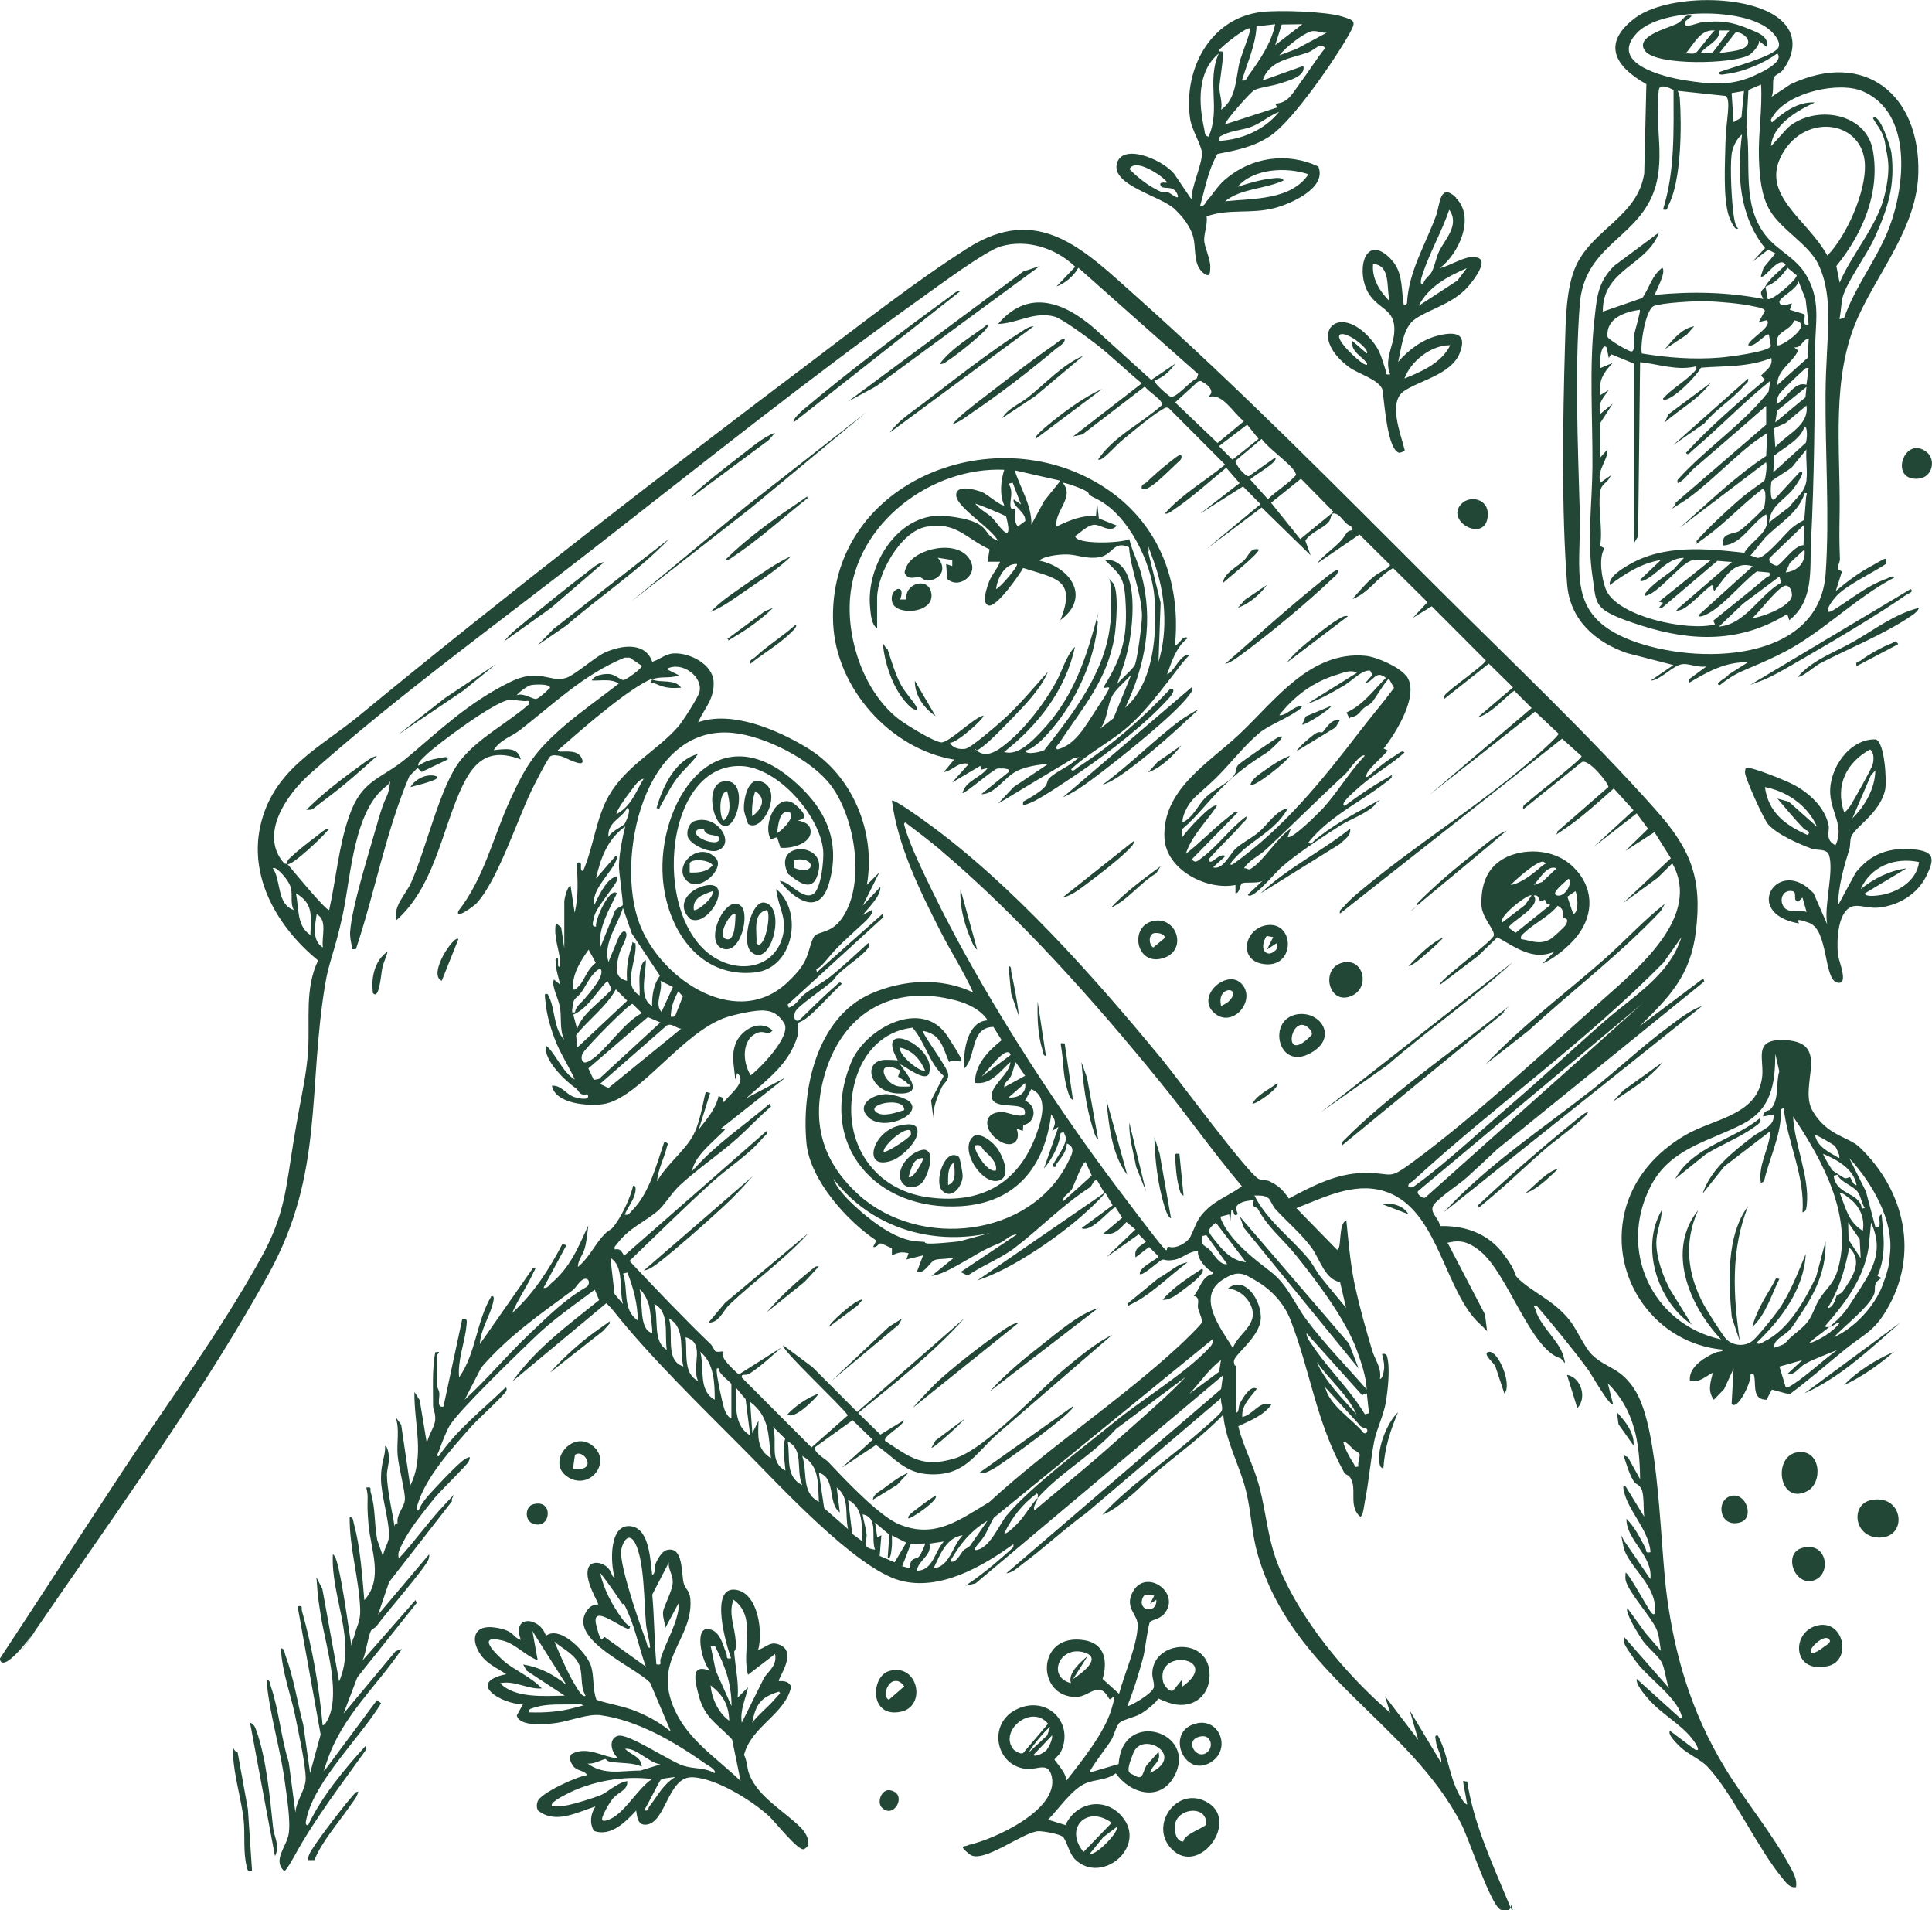 <?xml version="1.0" encoding="UTF-8"?>
<svg xmlns="http://www.w3.org/2000/svg" id="Ebene_1" version="1.1" viewBox="0 0 1357.5 1342">
  <defs>
    <style>
      .st0 {
        fill: #224737;
      }
    </style>
  </defs>
  <path class="st0" d="M458.3,476.7c-16.2,6.6-48.1,34.4-62.3,46.9s-5.8,1.4-2.9,4.4c5.6,0,13-1.2,15.7,4.8,3.7,8.1-11.8-1-14.6-1.6s-5.6-1.1-7.4,0-11.4,20.1-13.3,24c-10.2,21.1-24,63.8-38.9,79.6-1.2,1.2-15,11.9-12.5,5.1,18-23,24.4-51.9,36.3-77.9,11.2-24.4,17.4-34.1,37.6-51.7,12.3-10.6,25.9-20,38.8-30.1-5.6-3.7-12.7-1.8-19-2.2,1.6-3.7,8.5-4.8,12.4-4.5s8,4.4,10,4.2,13.6-8.7,12.7-10l-8.4-5.7h-3.7c-28.9,11.9-49.7,32.5-73.6,51-5.5,4.3-13.9,6.7-18.3,13.9,7.1-.5,17-2.9,19,6.6-23.8-9.1-34.2,2.7-43.2,23.5-12.8,29.9-18.5,66.4-44,89.3-2.8-9.6,6.2-17.5,10.2-26.4,10.5-23.4,20.3-67.7,34.5-85.6,13.1-16.4,32.8-25.9,48.3-39.6.6-3.4-1.5-2-3.6-2.2s-8.1-.9-10.3-.8c-9.7.7-50.3,30.8-58.6,38.8-1.2,1.2-6.6,5.8-5.1,7.4,4.5-3.4,10.2-4.7,15.8-5.5,1.6-.2,5-1.6,4.7,1.1l-18.4,8.8-2.8-2.9-5.8,5.9c-16.5,38.9-24.1,81.3-37.5,121.4-3.9.4-2.3,0-2.9-2.2s-1.4-7-1.2-9.8c1.2-18.1,14-58,19.4-77.3s6.8-16.3,8.1-24.1.4-2.9-1.5-1.5c-23.5,17-25.4,63.8-31.1,90.4s-9.8,33.2-12.4,49.1c-12.4,74.7-.8,132.7-39.6,203.4-41.3,75.1-99.2,156.7-148.4,227.9s-10.9,16.5-16.7,24.3c-1.5,2-21.7,29.6-24,18.4,29.1-44.1,57.8-88.5,86.9-132.7,32.4-49,67.7-96.7,96.3-148.2,17.4-31.2,17.8-49.6,23.4-83.5s8.8-43.7,10.1-63.2c1.3-21.1-2.5-43.1,7-63-28.6-23.4-49.8-59.3-39.9-97.3s42.2-52.8,68.8-74.7c104-85.6,211.1-168.3,318.6-249.4,34.7-26.2,72.1-55.5,108.6-78.8,50.1-32,81.8.8,118.2,33.2,72.6,64.6,144.6,137.7,213.6,206.6,49.7,49.6,105.4,102.3,151.7,154.3,24.7,27.7,33.1,47.9,28.5,85.7-3.8,31-18.4,45.8-39.5,66.6l44.7-33.6.7,2.2-145.6,117.9c-7,6.6-14.1,13.3-21.2,19.7-6,5.3-18.1,13.1-22.6,18.4-5,5.8,2.7,9.4,3.8,15.8,17.5-.4,33.5,5.1,44.3,19.4s6.5,13.3,10.1,17c10.3,10.3,25.2,15.4,36.7,29.9,5,6.4,10.4,19,15.5,24,10.3,10.1,20.7,8.7,31,26.1,16.7,28.4,16.8,108.4,21.9,145s15.3,77.9,41.1,120c13.9,22.7,32.8,45.4,45.4,68.8,2.5,4.6,4.9,8.8,4.1,14.2-4.4.8-7-3.1-9.4-6-17.9-21.6-35.2-60-53-78.8-4.5-4.7-13.8-8.7-19.1-13.8s-8.6-9.3-7.1-11.2l17.6,13.2c5.4,2.1-1.3-6.8-2.3-8-8.2-10.3-21.7-17.3-30.7-27.8-3-3.5-8.7-10.2-8-13.9l30.8,27.8c1.1.2.9-1.4.7-2.2-4.3-13.9-24-26.3-32.8-38.9s-7.9-11.8-7.4-16l31.5,35.9c-2.3-5.1-2.9-13.8-5.2-18.2s-10-10.6-13-14.8-13.2-20.5-11.1-23.3l12.6,17.4,10.9,12.6c-.8-5-1.2-11.2-3.3-15.7-3.9-8.5-19.9-26-21.5-34.1-.3-1.6,0-3.4,0-5,1-1.5,15,23.5,16.3,25.4s3,4.9,4.1,3.2c3.1-19-19-33-21.9-47s-.8-4.8,1.4-2.8l17.5,25.6c2.1-16.2-17.1-27.4-16.8-42.4,5.9,6,9.4,13,13.3,20.5,1,2-.4,3.8,3.6,3-1-16-16.9-30-19-44.6-.4-3,.6-2.9,2.1-.7l12.5,20.4c-.7-4.6.1-16.2-2.1-19.8s-3.9-2.7-5.5-5.5c-3.3-5.5-4.9-11.9-7-17.9l3.1,1.3,8.6,15.5c-.3-25.4-3.8-48.8-22.7-67.3l3.7,14.6c-1.9,2.5-15.9-22-16.9-23.3-11.4-15.6-24-30.8-36.5-45.5-3.7-.3-1.6.5-1.1,2.5,3.1,11.2,16.3,21.6,19.4,31.9s-.2,2.7-2.1,2.1c-21-6.5-37-60-56.4-75.4-6.4-5.1-12.2-7.9-20.6-6.1s-2.5-1.3-1.4,1.7l25.6,49.1,1.5,11.7c-3-3.3-6.6-6.1-9.5-9.6-21.9-26.3-27-78.1-63.3-88.9-20.9-6.2-42,4.6-61.2,12.1l28.5,29.2c3.7,0,.6-18.6,6.6-20.5,1.7,16.5,2.9,32.1,6.6,48.4,3,13.5,7.5,29.3,11.5,42.7,2,6.9,6.8,12.2,5.5,20.2,2.2-.1,2.9-6.7,3-8.1,0-3.5-.7-6.1-1.5-9.4,3.4-.8,3.5,1.4,4,4,1.5,8.1,0,21.7-1.4,30.1-1.5,8.8-6.5,19-8.1,27-2.7,13.8-3.8,29-6.7,43.1-.4,2-1.1,10-3.2,10-7.4-6.2-3.4-17.1-5.4-23.8s-4.3-4.5-5.9-7.3c-19.9-36.2-23.6-71-37.7-107.2-4.3-11.1-13-20.7-23.1-26.7-9.9-6-13.6-8.4-24.4-1.5-19.1,12.2-1.3,34.4,7.1,48.1,2.9-8.7,14.2-14.4,14-24.1-.2-8.6-8.9-17.5-17.6-17.6,12.9-10.9,26,12,22.7,24.2s-18.7,22.7-18.4,26.9,1.5,2.6,1.5,3.1v32.9c2.4-.2,1.4-4.1,2.8-6.7,1.9-3.5,7.4-13.1,11.8-10.1-4.4,5.9-10.9,11.6-10.2,19.8,7.6-1.4,12.1-11.9,20.5-8.8-5.5,7.8-15,11.4-23.3,15.3,3.3,14,10.7,27.5,14.4,41.1,5.6,20.5,5.9,38.2,14.5,58.7,15.7,37.6,47.2,75.1,77.8,101.5l-3.7-11.7,23.4,30.7-5.9-20.5,22,36.6c.7-4.9-2.8-9.3-3.5-14s-1.2-5.4,1.3-5c8.1,15.3,7.9,32.7,18.3,46.8,3.4,3.2,1.9.7,1.6-1.6-.4-3.7-1.4-7.5-2-11.2s0-1.7,2.6-1.8c4.4,28.3,16.2,54.3,27.1,80.5s3,3.9,3.4,5.4c1.3,4.8-3.4,5.8-7.1,4.1-6.9-3.3-22.2-49.9-27.6-60.3-36.5-71-118.6-104.6-143-189.3-4.1-14.2-4.5-28.9-7.9-43.4-4.4-18.8-14.6-35.5-16.3-54.7-14.1,14.8-30.5,26.5-46.1,39.6-6.5,5.4-12.5,12.1-19.1,17.5s-12.5,10.5-19.7,13.2c19-20.5,42.6-36.1,63.6-54.2,3.8-3.3,18.1-15.3,19.9-18.2s-.8-6.5-.1-9.5l-94.5,80.5c-15.5,11.2-29.4,24.4-44.8,35.8-3.4,2.5-7.1,6.4-11.6,6.7l150.9-129.4,1.3-9.6-173.8,146.1-7.1,1.7c9.5-6.4,18.6-13.6,27.1-21.2s6.2-5.2,6.6-8.1c-21.7,15.8-51.9,33.2-79.7,25.6-31.4-8.6-85.1-67.3-109.9-92.2-29.7-29.9-66-65.1-91.5-97.3-1.5-1.9-3.3-3.6-5-5.3l-65.9,54.9c16.2-22.9,39.1-39.6,60.9-57.1l-3.1-7.3c-14.4,10.7-29.5,21.1-42.4,33.6-11.9,11.5-52.9,50.9-59.6,62-2.2,3.7-5.5,12-7,16.4s-2.7,4.2-.7,5.1c12.7-18.7,30.8-32.7,46.9-48.3,1.1-.2,1,1.5.7,2.2-1.4,3.1-20.5,20.4-24.8,25.3-13.6,15.5-31.6,34.9-37.5,54.4-.4,1.5-2,4.7.7,4.4,1.2-3.6,4.1-7.4,6.6-10.3,4.7-5.3,20.7-22.5,25.6-25.6s3.9-.9,2.9,1.5-19.7,20.5-23.4,25c-6.6,8.1-16.8,20.7-21.6,29.7s-4.7,9.7-4.1,13.5c11.5-12.4,21.3-26.5,33-38.8s2.9-3.8,4.4-1.5l-44.2,56.8-7.8,23,35.9-42.5c.2,1.2,0,2.2-.3,3.3-1.9,5.9-30.2,38.1-36.5,47-1.1,1.5-3.3,2.1-4.1,3.5-2.1,4.1-3.4,15.6-5.9,20.8l37.3-42.5.7,2.2-41.6,52.1-9.7,25.5,36.6-43.9,4.4-1.5c-18.4,27.1-42,47.1-52.7,79.1s-2.8,4.1-.7,5.1l35.9-48.3,2.9,2.2c-14.1,23.5-46.5,54.2-52.4,80.9-.3,1.5-1.5,5.1,1.1,4.8,9.7-20.4,25.2-39,40.3-55.6l.7,2.2c-17.6,24.7-36.2,48.7-50.7,75.2-1,1.8-5.8,10.4-7.1,10.4-8.3-7.6,1.5-16.9,3.1-25.8s-1.4-27.5-2.4-34.9c-3.1-24.9-11.1-49.1-13.2-73.9,2.7.5,2.5,3,3.1,4.9,5.7,16.6,7.2,36.3,12.6,53.3l4.7,35.5c.2-8,7.2-16.2,7.2-24,0-10-5.4-34.1-7.6-45.2s-9.3-30.6-9.8-46.5c2.8.5,2.4,3.1,3.1,4.9,5.9,15.7,8.3,32.7,12.6,48.9l4.8,34,7.4-27.1-16.2-90.1c4.2-.7,2.4.9,3.1,3.4,7.4,26,12,53.1,14.5,80.1.3.5,1.8-.9,2.2-1.5,11.8-17.7,0-54.3-3.3-74.3s-2.3-18.8-3.3-28.1l4.2,8.2,11.8,65c12.5-28.9-6-59.5-4.4-89.3,2.2,1.2,3.4,7.5,4,9.9,3.3,15,5.5,31.2,7.8,46.4s.7,4.6,2.9,2.2c1.8-7.9,4.8-11,4.5-19.8-.8-21.9-7.7-43.2-7.4-65.1,2.8.5,2.4,3,3,5.1,4.5,16.2,5.8,36.7,7.3,53.5,13.7-15.1,4.5-35.2,2.9-53.5s.5-17.2-1.5-25.6c4.3-.7,2.4,1,3.1,3.4,3.5,11.3,2.3,22.1,4.6,33.5l4,11.4c.4-4.5,4-9.5,4.2-13.8.4-11.2-5.6-29.2-5.6-41s3.3-15.6,2.9-22.7c1.9,0,2.8,7.2,2.8,8.3,0,4.4-1.7,8.2-1.5,13,.3,9.1,2.9,21.5,4.6,30.7s-1,2.5,2.9,2.2c-1.1-6.2,4.9-11.1,5.1-16.8s-4.3-22-5.1-30.8,1.6-18.6-1.5-27l4,5.5,6.3,42.8c10.6-20.9,2.6-43.5,3-65.9l3.7,5.8,5.1,30.8c.4-5.6,5.5-11.7,5.8-17s-1.5-6.6-1.5-10c0-12.5-.7-25.2,1.5-37.4,5.2-.9,1.4.7,1.4,2.2v22c0,.4,1.3,2.6,1.5,4.3.4,3.4-2.2,10.8,2.9,9.6l13.2-61.5c4.1-.9,3.2,2,2.9,5.1-1.1,11.6-6.3,23.8-5.1,35.9,12-17.1,11.9-38.9,22.7-57.1,2.6-.4,1.4,3.3,1.1,4.8-2.1,9.2-8.9,19-9.2,28.9l37.3-53.4c3.3-1.5.8,2.1.3,3.2-4.5,9.8-10.7,18.5-14.9,28.3,14.9-13.4,26-30.6,35.2-48.3l2.9.7-16.1,30c2.7.6,3.5-1.5,5.1-2.9,13.9-11.7,19-25,26.4-41-.6,4.8-1.3,12-2.6,16.4s-4.9,8.5-4.7,12.8c6.9-5.6,10.8-13.6,16.3-20.3s6.1-4.5,9.1-8.5c5.5-7.1,11.4-19.7,13.4-28.3,2.7-.3,1.5,4.9,1.1,6.2-1.4,5-5.2,9.4-7,14.2,2.6.6,3.6-1.3,5.1-2.9,12.2-12.1,17.2-32.4,22.7-48.3,3.6,1.2,2.2,1.7,1.7,3.9-1.8,7.8-6.4,15.9-6.8,24,6.1-11.5,19.9-21.8,25.6-32.9s7.5-28.8,8.8-30l2.9.7-8,25.6c5.5-7.1,12-14.3,13.9-23.4l2.9,1.1.7,3.3c3.6-5.2,17.1-14.7,9.5-20.5l-1.5,4.4c-.3-9.3-3.1-15.9.4-25.2,3.7-9.6,17.1-17.6,25.9-9.2-3,3.9-5.5-.1-10.1,1.5-12,4.2-11,21.1-5.2,30,6.9-5.2,28.9-27.9,23.5-36.6s-11.5-8.5-13.3-8.8c-5.5-.9-20.5,2.5-26.3,4.3-31.7,9.8-62.4,58-87.9,61.4-10.6,1.4-33.2-.2-35.7-13,6.7-.6,10.1,6.4,16.1,8.1s11.1,1.7,8.8-2.2c-5.6,1.6-5.9-2.5-7.8-3.9-7.4-5.1-20.6-17.7-21.5-27.6-.1-1.7-.3-3.2,1.5-1.5,5.8,5.5,11,18.3,19,22.7-4.4-9.7-10.6-18.8-14.3-28.9s-5.5-17.7-6.2-24.6-1.2-6.8,1.4-6.5c5.8,10.1,3.5,23.5,11.7,32.2-3.5-7.4-1.8-15.6-3-22.6s-6.3-15.4-4.3-19.8l4.4,3.6c-.9-4.4-2.6-8.7-2.9-13.2s-1.1-5.4,1.4-5.1v5.1c2,2.4,1.6-1.8,1.5-3-.7-8.9-4.8-17.5-3-27l3.7,2.9,2.2,14.7v-32.9c0-1.3,1.9-10.5,4.4-11l2.9,19c2.9-12.2,2-22.8,1.5-35.1,5.7-1.5.7,5.5,4.4,5.8,7.3-16.6,9.1-37.3,18.1-52.9,12.3-21.3,33.9-31.6,48.8-48.6,3-3.4,13.8-20.3,14.8-24,3-10.9-12.3-22.4-23.1-16.4l8.8,4.4c-7,2.6-12.7.3-19,2.9,6.5,2.7,16-.6,20.5,5.8-6.7.5-11.2.3-17.3-2.5s-4,.9-3.2-3.3ZM202,607c2.4,2.8,27.5,33.5,29.3,32.2,4.9-21.8,6.6-44.6,14-65.8,9.1-26.3,22.1-25.5,40.6-41,24.1-20.2,42.4-38.2,71.9-53,21.2-10.6,27.4,0,39.4-3,6-1.5,20.3-14.5,27.6-17.9,11.3-5.2,28.5-8,33.5,6.4,5.4-1.6,9.2-5.7,15.4-5.9,11.1-.4,27,7.6,27.7,19.8s-6.3,18.5-10.9,28.6c23.7-8.5,56,5.4,76.6,17.9,32.1,19.5,48.5,59.5,42,96.3l8.8-8.8-11.7,23.4,12.4-13.2c.2,6.7-8,14.1-12.4,19.8l6.6-3.7c1.2,3.5-6.3,9.5-9.5,12.5-9.7,9.1-14.1,12.5-22.6,22.8s-7.5,3.3-6.7,8.6l46.1-41,.7,2.2-67.3,61.5.7,2.2c5.7-1.9,7.3-6.7,11-9.5,5.9-4.5,12.4-7.8,18.3-12.4,8.7-7,18-15.8,26.4-23.4,1.1-.2,1,1.5.7,2.2-2.8,6.3-20.6,16.2-24.9,23.5-4.2,4.6-25.5,18.4-27,22.6s0,7.1,2.8,5.9c8.3-8,16.8-16.7,25.6-24.2,1.2-1,2.9-3.8,4.4-1.5-7,6.6-13.4,13.9-20.5,20.5s-9.7,6.3-9.9,6.9c-1.1,2,.2,6.1-.6,8.9-5.9,20.1-21.5,31-36.3,44.2l27.8-14.7-45.4,35.9,2.9.7c-6.6,7-18.2,15.9-21.9,24.9s-.4,2.4.7,2.2c15.4-17.3,35.1-30.4,52.7-45.4l.7,2.2c-8.1,6.9-15.5,14.9-23.4,22-12.8,11.5-28.7,22.1-41,33.6-5.8,5.5-10.4,13.6-15.2,17.7-9.5,8-20.1,11.8-28.7,23.3-.9,1.3-2,1.5-1.4,3.7,4.2-.8,4.6,1.5,6.6,4.4l100.3-87.8c.6,2.7-1.5,3.5-2.9,5.1-10.2,12.1-23.6,20.3-35.2,30.7-19.9,18-39.1,37-58.5,55.7,18.7,19.9,37.5,39.6,57.1,58.5,1.4,1.4,2.6,4.5,3.2,4.9,1.7,1,4.5-.1,5.5.3s-1.3,1.9.9,5.4,9.5,10.4,10.2,10.6l29.8-18.9c-6.6,6-14.7,13.4-22.1,18.2-3.4,2.2-6-.5-5.7,2.9l49,49.1,25.5-22.5c-2.9-5.3-47.7-46.9-45.3-49.2l20.5,15.3,31.4,31.5,75.4-65.9c-22.1,24.6-48.9,45.7-74.7,66.6l15.6,15.2,16.6-10.1c-.7,4.2-15.3,11.5-13.2,14.6,17.7,11.6,25.9,18.9,48.3,12.4s60.5-48.9,78.4-63.6c10.3-8.5,20.9-17.4,32.9-23.5l-80.5,69.5c-16,14.1-22.8,29.6-47.6,28.6-17.9-.7-24.5-11.5-38-20.6l-24.2,16.1,21.9-19.8-14.1-13.7-26.2,18.8c-2,3.5,7.3,8.6,8.9,10.3,11.2,11.9,35.5,37.9,49.7,43.9,25.3,10.7,42.7-3,63.6-15.5,41.8-38.4,92-71.5,133.4-109.7,2.5-2.3,15.5-14.8,15.9-16.4.6-2.4-1.9-7.1-2.6-10.1s2-7.4-3-8.6c4.5-5,5.5-13.8,13.2-15.4v-1.4c-4.3-1.9-11.2-9.7-10.2-14.7-6.6,0-10.3,4.9-16.7,6.1s-6.4-.6-8.5,0-14,11.8-15.7,10c-1-4.7,13.1-10.7,13.1-12.4l-6.6-6.6-9.5,7.3c-1.2-6.6,3.1-7.6,7.3-11l-5.1-5.2-22.7,16.1,20.4-19.5-6.3-5.2c-5.9,5.9-8.1,9-17,8.7l14-11.7-4.6-7.3c-2.9-.5-16.5,18.1-24,14.6l21.9-16.1-5.1-8.7c-12.7,14-27.9,26.2-43.6,36.9-14,9.5-30.3,19.3-46.4,24.6l89.3-61.5-5.1-8.8c-2.8-.7-3.3,3.8-5.2,5-18.9,12.1-34.8,28.7-52.7,42.4-9.6,7.4-23,12.5-33.1,19.5l-4.9-2.5,39.5-26.4c-4.8,0-8.3,4.5-12.2,6.1-12.8,5.2-16.1,8.1-27.8,14.6-6,3.3-13.3,7.5-20,8.5l16.1-13.1c-4,1.4-10,.7-13.6,1.8s-6.8,9.8-12.8,8.5l4.4-11.7-11.7,2.9,1.5-4.4c-5.2-1.2-7.1-.5-11.7,1.4v-5.1c-2.2-.3-6.5-3.3-8.1-3.2s-2.5,3.3-5.1,2.4l2.3-4.4c-20.6-13.6-46.6-42.7-49.1-68.1-3.7-37.8,7.1-88.6,45.4-105.4,22.7-9.9,49.1-11.5,71.7-.8-6.8-14.9-15.8-28.8-23.2-43.4-14.5-28.5-29.7-59.4-33.9-91.3,1.4-1.4,21.2,12.9,23.9,14.9,60.9,44,118.7,109.5,166.4,167.4,10.2,12.4,59.8,79.7,67.4,83.4,2.3,1.1,5.2.6,7.3,1.5,6.6,3.1,9.8,6.2,13.9,12.3,16.3-8.8,33.7-17.8,52.7-18,21.5-.3,16,5.9,35.1-8.2,43-31.7,91.9-77.3,132.6-113.4,25.2-22.4,69.8-58.8,49-95.9l-10.3,10.2-24.1,17.6,33.4-31.4-11.5-18.3-20.5,13.2,16-15.6-8-10.8-30,23.4,27.8-25.6-13.9-15.3c-11,9.7-22.4,20.3-34.5,28.4s-3.3,2.7-5.7,2.3l36.4-31.7c.4-2.4-14.3-20.7-18.8-17.4l-41,33c-.7-2.9,1.5-3.5,3.1-5,4.5-4.3,37.9-29.9,37.9-32.3l-13.7-12.3-156.1,122.9c-.6-2.7,1.5-3.5,2.9-5.1,4.4-5.2,11.5-10.9,16.9-15.3,38.5-31.5,81.6-57.8,119.3-91.5,2.4-2.1,14.8-13.2,14.5-14.5l-16.5-15.5-74.1,58.4,71.7-60.9-12.2-12.2c-8.3,6.2-15.8,15.8-25.8,18.9l24.9-21.2-17-16.7-31.3,24.8c-.6-2.6,1.3-3.6,2.9-5.1,3.2-3.3,26.3-19.7,26.3-21.9l-38-38.1-13.2,8.1,10.2-11-24.1-23.9c-10.5,5.6-17,17.5-28.6,21.7,4.5-5.1,9.4-11,14.6-15.4s12.3-6.4,11.7-8.7l-21.4-21.2-29.8,20.4c4.5-5.9,11-10,16.1-15.3s4-7.7,8.7-8.1l-.9-3c-4.3-.9-6.8-7.2-10.3-8.4-4.7-1.8-2.9,2.7-5.5,5.7-3.8,4.4-12.7,7.2-16.3,13l3.7,10.3-34.4-33.6-38.8,29.2,38-31.5-12.3-12.5-30.1,19.1,27.7-21.4-9.4-10.8c-12.1,9.9-24.4,21.2-37.5,29.9-1.8,1.2-3.3,2.7-5.7,2.3,12.2-13.8,28.3-22.8,42.4-34.4l-39.5-39.6c-1.9-1.2-3.3.1-4.8,1-7.4,4.2-19.5,14.6-26.6,20.3s-15.8,16.8-18.3,14.6c11.3-16.5,30.1-24.9,44.7-38,1.7-3.4-10.1-9.8-11.8-13.2l-43.9,33.7-6.6,1.4,48.3-37.3c-11-8.9-21.1-19.1-32.3-27.7-5.5-4.2-23.7-17.8-29.1-19.2-14.3-3.8-25.8,4.7-39.6,5.2,23.2-27.5,51-12.9,72.4,7.4l35.2,31.9,16.9-11.4c-3.6,5-8.5,9.9-14.6,11.7-1.1,1.5,10.1,11.2,11.3,11.5,4.2,1.1,13.8-11.3,18.5-12.9l.9-3-84.2-74.7c-3.1,5.7-9.2,10.9-15.4,13.2l13.2-13.9c-13.5-13-33.7-19.7-52.3-14.3-10.7,3.1-44.8,28.4-55.9,36.3-77,54.9-155,117.3-229.9,175.7-64.7,50.5-139.3,104.7-199.9,158.8-16,14.3-35.7,42.3-17.9,62.5.6.7,2.3.3,2.4.4-.5-2.6,1.3-3.6,2.9-5.1,4.3-4.2,11.9-10,16.9-13.8s6.2-5.4,9.5-5.9c-2.1,3.8-26.9,27.2-29.3,24.9ZM848.6,270.8c-1.4-1.3-3.3-2.2-4.9-3.2l-1.9.4-16.1,14.7,29.8,28.5,18.5-15.3c-7.4-5.5-15.1-20.4-24.9-16.9-.7-.6,5.2-2.6-.5-8.2ZM884.3,308.3l-8-10-19.8,15.1,9.5,9.5,18.3-14.6ZM896,321.5c2.7,3.1-15.9,12.8-17.5,15.4l12.4,13.8c5-5.2,13.5-10.3,18.2-15.4,1.4-1.6,2.1-1.2.9-3.6-3.2-6.1-18.9-16.6-23.5-23.4l-18.4,15.4c-.2,2.6,6.8,11.2,9.4,10.8l18.5-13.1ZM937,359.6l-22.9-23.3-21,16.9,20.5,25.5,23.4-19.1ZM363.1,488.4c4.2-2.1,11.5,3,13.6,2.6s7.7-5.8,9.8-7.8c0-3.1-11.4-2.4-13.6-1.9s-8,4.7-9.8,7ZM555.4,688.1c4.2-4.3,7.7-8,10.5-13.7s4-14.1,6.5-17,11.3-2,18.2-11c18.2-23.5,10.5-71.4-6.5-94.3-13.7-18.5-46.8-35.2-69.6-37.3-62.3-5.8-82.3,88.7-65.2,134,15.3,40.5,70.7,76.1,106,39.3ZM452.4,547c-3.8.5-7.1,6-9.4,8.9s-10.8,14.6-9.7,16c10.6-6.1,13-15.1,19-24.9ZM438.8,578.8c.9-1,5.3-10.9,1.9-11.3-3.7,7.5-14.1,9.9-13.2,20.5,2.3-4.4,9.3-6.9,11.3-9.2ZM661.2,597.4c-8.1-6.8-16.6-13.2-25-19.6-1.5.2-.7,2.3-.4,3.3,3.6,12.9,13.3,32.5,19.4,45.1,33.3,68.7,83.9,147.3,129.9,208.3s31,39.9,36.3,41.4,13-3.1,15-7.1c4-8.1,4.2-12.4,11.9-19.6,7.2-6.7,16.6-10.1,24.3-15.9-20.5-24.1-38.6-50.2-58.6-74.6-45.2-55.5-98.2-115-152.8-161.2ZM437.5,636c.7-1.2-2.8-23.6-2.6-28.2.3-8.7,2.3-18.8,4.4-27.2-12.4,8.8-17.4,22.3-20.5,36.6l13.9-16.1c1.1-.2.9,1.4.7,2.2-2.8,8.6-15.3,18.9-16.1,29.3.3,4.1,0,3.7,1.7.2,2.2-4.6,6.6-12.9,10.8-15.6s3.3-1.6,3.7.8-14,18.6-15.8,25.2-1.7,7.8,1.1,7.7c-1-4.3,9.5-28,14.7-23.4-5.5,11.6-13.6,24.9-11.7,38l9.9-24.5c.3-3,5.4-4.3,5.9-5.1ZM206.4,639.2c-2.9-5.5-.2-11.6-2.6-17.2s-10.2-13.8-12.1-12.1c6,8.6,2.6,25.2,14.6,29.3ZM218.1,656.8c.4-12.9,2.4-22.1-10.2-29.3,2.3,10,.3,22.9,10.2,29.3ZM458.2,706.6c-.1-7.6,1-15,5.5-21.2l-19.8-29.7-6.2-17.9c-3.7,12.4-14,24.4-10.2,38l7.5-18.1c.9-1.3,3.4-5.4,4.9-2.4s-3.9,11.1-4.7,14.4c-1.9,7.6-4.8,17.2,5.4,19.3-.6-7.9.4-15.4,2.8-22.9s-1.2-4.1,3.1-3.4c1.4,12.3-9.8,29.2,2.9,36.6.3-5-.5-10.2.1-15.2s1.8-8.7,4.3-9.6c.2,9.7-5.3,26.8,4.4,32.2ZM226.9,665.6c-1.2-7.4,3.6-19.3-4.4-23.4-1.1,7.8-3.6,18.5,4.4,23.4ZM989.7,834c3,.6,3.9-.7,5.9-2.1,20.6-15,45.8-38.5,65.8-55.7,22.3-19.1,43.9-39.5,65.8-58.6,19.9-17.5,45.9-32.4,54.2-59.2l-12.4,17.6c-54.3,55.5-118.9,100.9-176,153.4-1.6,1.5-4.1,1.5-3.3,4.7ZM407.9,691.4c3.5-5,5.2-10.8,10.7-15l-5-9.3c-5.8,8.1-11.7,17.4-11,27.8,1.2,1.6,4.8-2.9,5.2-3.5ZM410.8,701.6c3-3.7,15.5-17.3,10.8-21.3-6.1,3.5-8.8,10.3-12.6,16s-5.6,3.7-6.5,9.6-.8,5.6,1.5,5.2c.6-4.3,4.5-6.6,6.7-9.4ZM405.5,722.7c4-11.4,16.6-18.7,24.3-27.8l-3-5.8c-8.1,7.9-13.2,18.9-24,23.7l2.7,10ZM472.9,693.4l-8.8-4.4c1.9,7.2-4.6,16.1.7,21.9l8-17.5ZM405.6,735.9l35.1-32.9-8-8c-6.4,12-19.2,21.2-27.9,32.2l.8,8.7ZM474.3,713.9l5.5-13.9-3.2-3.6c-2.2,4-4.6,9.5-5,14.1s-1,4,2.8,3.5ZM694,716.8c-4.6-7.3-13.8-11.7-22-13.9-45.7-12.4-81.5,9.6-93.3,54.7-8.7,32.8.2,59.9,25.2,82.2,42.4,37.7,120,29.8,146.5-23.3,2.5-5,5.9-10.5-.8-13.2,0,4.9-3.5,9.6-6.5,13.3s0,3.7-3.8,2.8c2.2-5.4,11.5-16.1,9.2-21.5s-.4-2.3-3.3-1.9c-.8,8.4-6.2,18.6-11.7,24.9l10.2-29.3-4.4,2.9c2.3-5.2,3.1-6.7-.7-11.7-4.5,36.6-24.6,61.9-62.9,64.5-60,4-101.7-42.8-77.6-101.1,9.9-23.9,50.1-45.6,67.8-18.1s7,13.2,1,18c-4.5-10.1-5.5-19.5-18.3-21.9-1.3,1.4,17,25.2,17.6,30.2s-3,6-4.7,9.8c-3,6.7-6.2,14-5.6,21.5l-1.7-12.6,8.9-17.3c-9.9-8.4-13-23.6-21.9-33.9-20.7,2.4-34.7,17.3-40.3,37.4-10.9,39.2,10.5,76.3,51.4,81.8,41,5.6,67.8-13.3,78.6-52.8,2.3-8.6,3.2-19.4-6.3-23.2l-4.4,8.1c8.9,3.6,7.5,15.7-1.2,17.1l-.3,4.1-4.4-1.5c3.3,8.8-3,13.8-11.3,9.1-11.9-6.8-13.6-21.2,1.7-20.8,2.8,0,17,6.1,15.4-.7s-20.8-.7-23.2-9.1c-2.2-7.9,12.9-17,13-25.3-7.4,6.5-13.6,16.2-24.9,14.6.2-13.3,9.2-22.2,18.8-30l-5.8-9.3c-16.5.3-11.9,20.9-20.3,29.1-1.3-11.6,2-32.9,16.1-33.7ZM410,746.1c1.2.9,3.8-.5,5.2-1.4,10.7-6.9,22.9-26.3,35.8-33l-6.6-6.5c-2.5,0-33.7,31.4-35.2,35.2s.5,5.6.8,5.8ZM1001.4,841.3l152.3-136.1-156.7,131c-3.1,2,2.9,6.1,4.4,5.1ZM464.1,718.3l-8.9-3.8-41.8,36,3.8,8.1,3.7-.7,43.1-39.6ZM478.7,722.7c-3.6-.3-6.6-4.2-10.2-2.3l-46.9,41,5.9,2.9,51.2-41.7ZM689.6,756.4l20.5-15.3c-.5-2.6-2.9-2.3-5.1-.8-4.9,3.4-11,11.6-15.4,16.1ZM705.7,763.7l14.6-8-6.6-9.5c-1.5,3.1-1.8,6.6-3.4,9.8s-4.9,4.3-4.7,7.7ZM708.6,771c6.6.5,12.9-2.8,11.7-10.2l-11.7,10.2ZM746.7,844.2l20.4-18.4-4.3-9.4c-1.8-1.2-8.6,17.1-9.6,18.9-1.9,3.2-6.6,4.7-6.4,8.9ZM695.4,866.2c-41.3,9.2-84-4.3-109.8-38.1,2.9,8.3,13,17.5,19.8,23.4,10.4,8.9,25.5,19.9,39.5,20.6,8.1.4,3.2.5,6.1,1.3s20-1,23.2-1.4l21.3-5.8ZM891.2,841.7c-2.6-2.2-6.7-1.9-9.8-1.9,8.7,17.5,25.4,29.4,38.1,44.6,2.7,3.3,5.2,8.4,8.2,12.3,5.9,7.5,12.2,14.7,18.1,22.1l-4.2-18.1c-10.9-2.2-14-15.9-20-24.2-7.1-9.7-17.4-18.3-25.5-27.2-1.9-2.1-3.5-6.5-4.8-7.6ZM881.4,842.8c-4,.9-8.5.7-11.8,3.7-2.3,2.1.4,6.3,0,6.5-3.5,2.6-2.1-3.6-4.4-2.9l-.8,8.8-.7-5.8-5.9,1.5c-.8,1,2.4,6.5,3.2,7.8,8,12.8,20.8,22.4,31.9,31,12.1,9.5,16.4,22,25,33.6,12.4,16.7,28.7,33.3,42.4,49.1-.4-9-3.8-19-6.9-27.5-7.8-21.6-27.8-48.1-42.9-66.9-9.7-12-19.4-19-26.8-32.7-.8-1.4-5.4-.5-2.5-6.2ZM875.5,886.7l-21.2-27.8c-6.8,5.4-5.5,6.3-.7,12.4,5.9,7.5,11.9,14.3,21.9,15.4ZM847.7,867.6l-2.9.7c-1.1,7.8,2,6.2,5.1,9.6,3.4,3.6,6.9,10.8,12.4,10.2l-14.7-20.5ZM437.7,915.9c-2.9-10,1-26.5-8.8-32.2l2.9,25.3,5.8,6.9ZM440.7,894l-2.9.7c3.8,11.2-.7,25.3,10.3,32.9,0-11.6-3.1-23-7.3-33.7ZM412.4,903.9c2.5-2.2,1.5-6.2-1.7-5.5s-6.2,6.5-8.2,7.9c-23.1,17-45.1,32.1-64.3,54.3l-11.7,22.7c15.7-14.4,29.2-30.7,44.6-45.4s26.6-25.6,41.3-34ZM458.2,936.4c.6-.7-1.5-16.8-2.1-19.1-1-3.6-3.5-9.4-6.7-11.6,2.6,8.4-.8,28.3,8.8,30.7ZM468.5,948.2c-1.7-10.7,2.3-26.6-8.8-32.2,3.3,10.1-1.3,26.4,8.8,32.2ZM480.2,959.9c-3.2-11.3,2-26.9-10.2-33.7,3.7,10.6-3.2,29.6,10.2,33.7ZM960.4,978.9l-3.4,1.1-39-43.5c0,3.5,2.8,6.5,4.6,9.2,10.8,16.2,26.4,30.9,36.4,47.8l2.9-.7-1.5-13.9ZM490.5,970.1c-5-10.4,5.7-26.7-8.8-30.7,1.4,10.4-2,25.4,8.8,30.7ZM707.6,1064.3c16-19.3,54.3-48.1,74.9-64.9s49.9-34.3,66.6-52c2-2.1,3.4-3.4,2.9-6.6l-153.6,125.3c-2.7,4.3-4.4,9.1-7.1,13.4s-10.3,11-4,9.1c8.9-2.6,14.9-17.8,20.3-24.4ZM502.2,983.3c0-11.6-.4-25.8-10.2-33.7,3.2,11.3-1.7,27.2,10.2,33.7ZM836,978.9l20.6-15.3,1.3-8.2c-8.6,6.5-14.6,15.7-21.9,23.4ZM953.1,993.5c-6.1-13.6-19.1-24.3-27.8-36.6,5.8,13.7,18,25.5,27.8,36.6ZM513.9,996.5v-24.2c0-1.1-9.5-7.4-8.8-11-2-.4-1.5.6-1.5,2.2,0,3.6,3.9,21.7,5.1,25.6s3.3,6.8,5.2,7.3ZM729.1,1052.1c.1-1,.5-3-.7-2.9-9.9,7.3-17.3,16.7-22.7,27.8,1.5,1.6,9.9-7.4,11-8.7,4.5-5.3,7.3-10.5,12.4-16.1-.4,3.4-3.7,6-2.2,8.8,15.4-13.1,30.8-25.5,46.1-38.8,8.8-7.6,17.5-15.6,26.4-23.4,11.5-10.2,23.1-20.4,33.7-31.5l-49,36.6c-16.4,18.3-38.6,30.1-54.9,48.3ZM527.1,1008.2l-3.2-25.3-7-8.3c.5,11.7-1.6,27.1,10.2,33.7ZM960.4,1003.8c-.3-.3-4.5-1-5.2-2.9l-24.1-26.4c3.4,13.4,18.6,21.8,27.1,32.2,2.5,1,3-2,2.2-2.9ZM541.7,1024.3c-1.9-15.8-.7-29-14.6-39.5l1.5,22,4.4-8.8c-.4,10.5-1.5,20.2,8.8,26.4ZM551.9,1033.1c-.5-7.9-2.6-14.5-.2-22.4l-8.5-8.3c3.3,10.6-3.2,24.8,8.8,30.7ZM563.7,1043.3c-4.7-10.6,1.4-24.9-10.2-30.7,1.9,11.6-2,24.5,10.2,30.7ZM950.7,1017.9c-.5-.5-8.4-9-6.4-3.1s5.5,11.3,6.9,13.5-.2,2.6,3.3,1.9c-.8-2.4,1.5-7.4.7-8.9s-3.3-2.1-4.6-3.4ZM575.4,1055c-.8-12.2.7-25.5-11.7-32.2,3.9,11.7-.9,25.8,11.7,32.2ZM590,1062.4c-8.6-6.4-2.5-24.3-14.6-27.8l3.7,24.9,16.8,14.7c-2.5-10.6,1.5-21.8-8-29.3l2.2,17.6ZM606.1,1082.9c-1-11.1,1.1-23.4-10.2-29.3l2.9,23.9,7.3,5.4ZM614.9,1088.7c-3.3-8.4,2.9-22.6-8.8-24.9.7,4.6,2.3,9.5,2.8,14.1s-4.5,9.4,5.9,10.7ZM676.9,1089.2c1.4-1.5,4.2-2.1,5.3-4.2l11.7-16.8c-12.1,7.5-19.3,16.3-26.3,28.6,4.2,1.9,7.2-5.4,9.3-7.6ZM623.7,1094.6l1.2-16.5-10-8.4,1.5,10.3,2.9-1.5-1.2,14.5,10.5,4.5,8.2-13.8-10.1-5.1c0,3.1.2,6.2-.2,9.3s-.6,6.9-2.7,6.8ZM676.4,1078.5c-11.8,1.7-16,14.1-20.5,23.4,11.8-1.8,12.9-15.4,20.5-23.4ZM663.2,1082.9l-10.2,1.5c2.1,8.4-7.8,11.5-8.8,19,11.6,0,12.5-13.8,19-20.5ZM650,1084.3l-10,.2-6.1,15.8,5.8,1.5c-1.1-7.9,4.4-6.4,6-8.3s4.7-8.9,4.3-9.3Z"></path>
  <path class="st0" d="M1244.5,68.2l13.6-9c52.2-24.6,91.1,7.5,89.8,62.2-.9,37.7-27.3,68.3-42.2,101-19.3,42.4-12.5,91.5-13.1,137.7-.2,11.9-.3,20.3.2,32.4.2,4.1-4.3,7.3,1.5,8.8l-4.4,13.9c7.9-6.6,16.2-12.9,25.4-17.8s11.1-7.4,9.8-1.2c-9.2,6.2-28.1,15-35,22.8s-7.9,13.2-2.1,9.7c12.5-7.6,23.4-17.2,37.8-22.2,1.4-.5,4.2-2.7,5.1-.7-26.6,13.8-50.8,38.6-76.8,52s-31.7,12.1-45.5,23.4c-5.8-.3,6.6-6.2,5.9-7.3l13.9-8.8c-16.6,0-28,6.5-41.7,14.6l.3-2.7,12.2-9c-5.4,1.4-12-1.9-16.7-1.5-7.2.7-15,11-22.8,11.7l16.1-11-32.6-8.4c-22.6-7.8-40.2-23.6-42.1-48.6-4-51.5-3-114.8-1.5-167,.5-17.4.6-41,7.8-56.6,12-25.9,43.3-34.6,47.9-64.8l1.5-62.7c-22.2-12.4-31.6-28.6-8-46.4,22-16.6,79.9-17.3,101.7.7,12.2,10,11.1,24,2.1,35.9-1.7,2.3-5.6,3.2-6.3,5.4-1.1,3.5.4,9.5-1.7,13.7ZM1207.9,50.7c7.4-3,39.1-11.1,41.8-17.6,1.7-4.1-3.6-10-6.6-12.4-18.5-15.4-76.1-15.3-92.9,2.4-20.4,21.5,18.9,31,33.7,33.3,16.5,2.6,31.2,4.2,46.9-2.5s21.5-12.5,18-16.4c-9.8,7.2-23.9,13-36,14.5-1.6.2-5.3,1.3-5-1.3ZM1240.1,201.5c4.4-6.9,8.8-9.8,14.6-15.4-4.6-7.6-15,10.8-17.5,8l2-6.1,8.3-10-5.1-2.6-11,8.4,8.8-9.5c-18.3-22.9-19.8-51.6-16.2-79.8-3.7,2.6-6.8,9.4-7.3,13.9-1.2,9.9,0,33.5,1.6,43.9s3.7,7.1,2.9,8.1c-2.2,2.7-6.2-7.8-6.5-8.8-4.1-12.8-2.6-37.7-2.3-52s4.2-29.4.1-32.2l-33.7-3.6c.7,1.7,1.4,3.1,1.5,5.1,1.4,19.6,1.1,58.6-8.1,75.5-1.1,2,.1,3.6-3.7,2.8,8.5-27.2,7.4-55.6,7.4-84-2.4-1.2-9.7-4.8-10.3-.2-3.6,24.9,5.9,50.9-5.1,75.4-13.5,30-47.4,35.6-50.5,75.4-3.6,47.6-1.3,98.6,0,146.3,1.2,41.5-10.3,72,36.2,89.8,45.3,17.3,132.2,16.3,136.6-47.2,2.8-39.8-.4-85.5-.1-126s6.5-67.2-5.2-91.3c-6.7-13.8-25.8-23.9-34-37.7-6.1-10.4-7.2-24.3-7.6-36.3-.6-17.4,2.5-34.6,1.5-52l-8.9,3.8-1.4,26.1c3.8,25.7-4,54.7,14.1,76.8,8.5,10.4,21.1,15.2,28.1,27.5,10.2,17.7,6.2,32.4,6.1,50.9-.3,45.6-.6,90.8-2.9,136.2-1,19.7,2.3,41-15.3,55l-1.4-4.4c-32.4,20.2-66.5,19.6-102.1,8.3s-31.6-14.6-34.7-34.2c-4-25.7-.3-52-.1-77.5.2-33.5-2.3-70,1.3-102.5,1.8-16,2-26.7,14-38.7l31.5-23.4c-8.4,23.4-39.8,25.7-39.5,55.6l27.8-9.6c4.9-7.1,6.7-15.9,14-21.2,3.3,3.3-5.9,18.4-5.1,19,25.5-2.5,51-2,76.1,2.9-3.6-6-.4-5.9,1.5-8.8l1.5,8.8c2.8,1.9,20.9-13.8,20.4-16.6l-6.4-5.3c-3.9,5.6-8.7,10.9-15.4,13.2ZM1295.7,223.5c7.8-22.5,23.4-41.5,31.9-64,11-29.2,16.3-79.7-18.3-95.2-17-7.6-52.7.7-63.1,16.7-.8,1.2-3.1,3.8-1,4.9,8.3-7.3,18.4-14.7,30-13.9-12.5,5.7-29.7,15.8-30.8,30.7l11.8-13c18.7-16.3,55.1-10.9,59.8,16.1,5.2,29.5-7.3,58.5-25.7,81.1l2.3,11.7c8.3-19.7,26.6-40.2,31.6-61.4s1.7-27.1.5-35.8-5.5-12.5-8.7-18.4c4.7-4.4,12.7,21.4,13,24.3,2.8,23-2.6,39.3-11.8,59.7-5.5,12.2-19.7,31.1-22.5,41.9-1,3.9-1,8.5-1.8,12.8s0,1.8,2.6,1.8ZM1225.4,63.9l-8.7,1.5,1.4,20.4,5.5-3.2,1.8-18.8ZM1284,179.5c13.5-13.7,27-44.6,26.4-63.6-1-31-41.3-37.1-57.9-8.1s17.5,46,31.5,71.8ZM1270.8,227.8l-2.1-17.6-5.2-13.1c.7,5.5-14,11.9-13.2,15.3.9,4.2,8.3.3,8.8.8l-1.5,4.4,10.1,3.1c1.5,1.8-2.4,8.6,3.1,7.2ZM1235.7,226.4l4.4-8c-.6-2.2-6.3-2.8-8.5-3.3-8.2-1.9-24.7-3.3-33.3-3.5-7.1-.2-30.9,1.1-36.3,3.4-5.7,2.4-9.7,27-8.4,33.3,18.2,3,36.4,4.4,54.9,2.9,5-.4,34.5-3.9,35.8-8.2l-1.4-7.9c-1.9-1.8-10.2,9.8-14.6,7.3,1.5-5,17.1-12.7,13.2-17.5l-5.8,1.4ZM1152.2,217.6c-10.8,1.5-23.9,6.1-22.7,19,.9,2.2,13.4,9.4,16.2,10.2,3.7,1.1,1.8-7.9,2.3-10.8s5-17.6,4.2-18.4ZM1248.9,242.5c1.6,1.9,27.2-15,11.8-17.5-2.5,7.8-14.7,7.7-11.8,17.5ZM1270.8,238.1c-4.6,0-4.4,6.5-10.2,5.9l2.9,2.2c-4.1,8.8-15.2,14-14.6,24.2l21.2-19,.8-13.2ZM1128.8,244c-4.1-4.1-5.3,13.1-4.4,14.6l8.8-3.7c-6.9,7.3-10,12.3-8.8,22.7l5.9-3.6c-4,6.1-7.6,8.4-5.9,16.8l8.8-7.3-8.9,13.8v24.2c0,0,5.2-5.8,5.2-5.8.4,7.6-7.6,14.2-5.1,23.4l7.3-5.1c-1.8,5.4-6.6,5.4-7.4,11.6-1.6,11.9,2,26.1,0,37.9l3.1,1.7c-4.4,6.6-1.9,21.3.8,28.5,7.3,19.4,58.2,30.1,76.8,24.9l-1.2-2.6c12.4-10.1,25.3-20.1,37.5-30.5,1-.9,2.8,0,1.9-3.3l-8.7-.8c-10.4,7.4-26.9,28.5-38.9,31.5-.8.2-2.4.4-2.2-.7l38.1-34.4c-13.9-4.3-19.4,8.5-27.1,17.5l-1.4-4.4c-5.9,3.7-16,15.6-22,17.5s-2.4.4-2.2-.7l38.1-32.9-10.2-.8-38.9,33h-2.2s2.9-3.6,2.9-3.6l-2.9-.7,36.6-29.3c-4.5.5-10.5-1.1-14.6.7-8.1,3.7-21.3,21-30.1,24.1-1.5.5-2.8.5-1.4-1.4,4.8-6.6,13.5-11.8,19.8-16.8l7.3-8.1c-12.1,0-18.5,11.9-28.6,16.1-.7.3-2.4.4-2.2-.7l14.6-13.9c-13.9,2.3-24.8,9.4-35.9,17.6-1.1-5.6,8.6-11.5,13.5-14.3,24.5-14.3,53.9-11.4,81-8.4,5.3-9.1,19.9-15,15.3-27-10.6,6.4-17,21.1-30,21.9-2.3-8.9,7.4-8,11-10.1s17-15.1,17.5-16.2c.8-1.8,2.5-14.8-1.4-13.1-13.3,10.1-26.2,24-39.6,33.6s-3.9,3.3-6.6,2.9c8.6-9.6,18.2-18.5,27.8-27.1s19.5-14.6,20.2-15.7,2.1-10.6,1.1-12.8l-60.7,46.1c19.8-17.3,38.7-36,60.8-50.5l.7-16.1c-4.2,2.8-8.5,5.7-12.4,8.8-14.1,11.3-32.6,30.4-46.8,39.5s-4,2.7-5.2.7l63.7-54.9v-13.2c-16.8,14.9-33.9,29.4-50.8,44-3.1,2.7-5.5,6.6-9,9-2,1.4-2.8,2.2-2.5-1,19.8-22.1,45.7-38.7,64-62l1.2-7.6c-19.1,15.4-36.1,33.2-54.9,49.1-1.2,1-2.9,3.8-4.4,1.5,17.2-18.6,36.3-35,55.6-51.3l-2.9-2.9c3.6-3.9,8.5-6.3,7.3-12.4-16.4,6.6-32.3,5.4-49.4,6.8-4.2,6.8-17.1,20-24.5,22.4-.7.2-2.4.4-2.2-.7,5.6-6.4,13.8-11,19.8-16.8,1.7-1.7,4.1-3.2,3.6-5.9-13.1,3.4-26.4-1.5-39.5-2.9l-1.4,122.3-3,5.1v-126.4c0,0-16-6.6-16-6.6l-1.6,2.7-1.5-7.3ZM1270.8,258.6c-2.5-.7-2.9,1-4.4,2.2-2.3,1.9-15.1,14.2-16.2,16-1.4,2.3-1.7,4-1.4,6.7,6.6-3.5,12.1-16.1,20.5-13.2l1.5-11.7ZM1247.4,296.7l21.2-17.6.7-7.3-20.6,16.7-1.3,8.2ZM1269.3,284.9l-14.7,12.3-8.1,3.7.9,13.2c8.1-9.1,24-15.2,21.9-29.3ZM1268.9,310.9c.6-1.5,1.7-10.8-1-11.3-2.5,9.1-14.2,14.6-21.3,20.5l-.6,11.7,23-20.9ZM1269.3,336.9c.8-6.6-.6-14.5,0-21.2l-10.2,12.5c-2.4,2.2-13.8,8.9-14.3,9.8s-1.7,14.7,1.9,12.9l17.6-19c6.2-2.7-3.4,10.5-4.4,11.7-6.4,7.9-16.1,11.9-16.9,23.4l14.5-11.1c4.9-6.8,10.7-9.8,11.9-18.9ZM1267.6,365.2c.4-.7,1.1-12.5,1.4-15.5s1.5-3.6-1-3.2c-4.3,14-18.3,21.4-27.9,31.4l-10.2,12.5c1.8,0,3.6,1.4,5.3,1.5,4.9.2,17.9-15.4,22.5-19.8s9.6-6.4,9.9-6.9ZM1267.9,368.4l-23.5,22.6c-3.6,2.7,1.3,6.2,4,6.4s12.2-14.6,18.8-14.4l.7-14.7ZM1267.9,386l-10.3,9.5-2.9,6.6c8.7-1,14.4-7.2,13.2-16.1ZM1250.3,405l-25.6,19.1-16.9,16.1c18.8-1.7,28.3-22.3,43.8-30.9l-1.3-4.2ZM1231.3,434.3c7-.9,28.3-8.6,27.8-16.7-.2-3.7-2.6-8.1-6.7-5.3-6.8,4.7-14.8,16-21.2,22Z"></path>
  <path class="st0" d="M458.3,1106.3c2.5-.7,1.3-5.4,2.6-8.4s4.3-8,7.2-8.9c12.5-3.7,10.4,17.1,12.4,23.6,1.5,4.6,4.7,4.6,4.7,13.5,0,27.1-26.6,40.6-11.2,74.9,9.7,21.7,30,34.2,46.4,50.2l-6-29.2c-10-10.9-19.1-14.7-23.4-30.7s-3.6-21.8,8.1-17.6c-5.3-4.1-11.5-29.2-2.3-29.3,8.9,0,11,10.9,13.6,17.3.9,2.2-.9,4,3.3,3.2-3.3-8.8-15.6-50.8,3.3-48.1,15.8,2.3,19.2,29.8,15.7,42.2,6.2-1.8,8.4-6.7,15.7-3.3,12.1,5.7-2.5,24-1.1,25.3,3.7-.3,7.2.3,8.6,4-4.4,19.5-28.1,27.8-33.1,47.8,2.2,4.3,2,9.3,3.7,13.7,6.3,16.1,24.7,25.8,36.4,37.6,3.4,3.4,8.4,12,2,14.9-3.9,1.8-20.7-19.8-24.9-23.5-12.2-11-37.1-26.5-53.6-27-17.2-.5-18.4,31.9-32.3,33.3-6.2.6-6.4-5.6-7.1-9.9-7.5,8-17.8,18.6-29.7,14.3-3.2-5.6-2.4-11.9,1.1-17.2-12.8,4-28,12.7-40.3,2.9-1.2-1.9-1.1-4.2-.4-6.3,1.7-5.8,27.8-17.8,34.9-18.6-2-3.5-7.6-2.8-10.1-6.7s-2.6-5.9-1-8c10.9-6.2,22,2.2,33.1,3-5.1-3.6-7.6-13.9-.4-15.9s36.3,17.9,45.9,21c7.9,2.5,15.1,1.1,21.9,5.2,2-1.8-4.9-5.7-6-6.4-21.5-15.1-47.5-30.7-74.2-34.3-8.6-1.2-22.6,4.5-31.8,5.6s-25,2.2-26.9-5.4l4.3-7.8c-15.2-.2-40.2-15.4-11.7-21.2-6.5-4.4-13.6-7.2-18.2-14-7.3-10.9-4.3-20.9,10.1-18.8s12,6.7,18.4,8.7c-6.9-17.7,13.1-16.5,17.6-2.9,10.4-7.8,29.2,12.7,31.8,21.6,2.1,7.3.9,16.1,3.7,23.4,9.8,3.3,19,4.3,28.9,8.5s16.4,8.2,23.4,13.9l-14.6-34.4c-10.7-11.3-58-30.2-44.6-50.4,1.9-2.9,4.5-4.7,8-4.5.9-1-9.7-16.4-7-25.3,1.8-5.9,9.6-4.6,13.5-.9s2.5,6.4,5.2,7.2c-3-9.4-4.4-38.6,11.8-36,12.9,2.1,13.2,24.6,14.6,34.5ZM456.8,1157.5c-.4-5.6-2.4-11.3-2.9-16.9-1.4-14.8-1-44.2-7.7-56.7-4.2-7.8-8.4-1.4-9.6,4.4s3.2,21.1,5.5,29c3.3,11.5,8,25,12.1,36.2.6,1.5.5,4.3,2.6,4ZM467.1,1144.3c.6-4.1-1.7-8-1.2-12s6.8-15.2,6.8-20.9-3.5-9.3-2.7-13.9l-11.7,22.7c1.5,16.2,1.4,32.5,2.9,49,4.6.8,2.2-1.4,2.9-3.6,4.2-13.8,12.6-25.6,13.2-40.3l-10.2,19ZM436.9,1126.2c-4.8-7.2-9.9-14.6-15.2-21.3,2.3,11.2,8.6,23,15.4,32.2s6.4,2.1,5,7.4c-6.6-1.1-27.2-18.8-23.1-2.6s4.4,6.5,6.3,8.4l28.5,20.5c-4.4-12-7-25.2-12.1-37s-3-4.8-4.9-7.6ZM525.6,1176.5c-4.9-17.1,6.7-40.6-10.2-52.7-3.8,9.5.9,19.2,1.5,28.6s-1.2,5.9-1,8.5c.8,10.6,3.3,21,2.4,31.7l7.3-7.3c-1.7,8.4-5.8,16-4.4,24.9l15.8-31.8c4-5.4,9-8.8,7.6-16.5l-19,14.6ZM398.2,1183.9l-24.1-38.1,3.7,20.5c-8.7-3.2-15.6-11.7-24.9-13.9-18.7-4.4-5,9,1.4,14.7s18.9,10.9,26.4,19c-9.8.8-19-5.8-29.3-3.7,10.3,10.8,31.2,9,45.4,8.8l-26.7-17.5-2.5-4.4c11.5,1.8,21.9,7.2,30.7,14.6ZM411.4,1191.2c-4.3-7.5-1.3-16.3-5.2-23.3s-12.1-10.3-16.7-14.8c4.2,9.8,8.9,21.2,14.4,30.3.8,1.3,5.5,10,7.6,7.8ZM502.2,1156.1h-2.9s3.6,17.5,3.6,17.5l11.1,24.9c0-16.4-4.7-28.2-11.7-42.4ZM512.4,1208.8c-.4-11.3-4.4-18.1-13.1-24.9.7,9.2,5.5,19.5,13.1,24.9ZM528.5,1210.2c4.7-6.1,11.2-11,16.1-16.8s3.6-2.4,2.9-5.1c-13.1,4-16.4,8.8-19,22ZM408.5,1197.1c-8.8.7-21.4-.5-29.8,1.6s-6.5,2-6.8,4.2c10.9.4,22-.4,32.5-3.4s4.4-.4,4.1-2.5ZM464.1,1239.5c-8.9-1.5-16.8-11.7-24.9-11,4.1,4.6,11.2,5.1,11.7,12.5-6.3-2.7-13-2.3-19.6-3s-4.7-2.3-6-2.3-8.5,4-12.5,3.1c11.6,8.6,23.8,5,37.2,5l14-4.3ZM458.3,1249.8c-19.8-2.7-43.5,1.5-61.3,11.1-1,.5-11.5,5.8-9,7.9,3.9,0,8.1,0,11.9-.9,5.2-1.1,17.3-4.9,22.1-6.8s11.4-8.7,18.7-9.9c.7,6.5-6.6,7.8-10.2,12.4s-6.8,11.3-7.3,13.2c-.8,3,1.6,2.4,3.4,1.9,11.8-3.5,21-22.3,31.7-29ZM474.4,1248.3c-2.2.4-8.5.8-9.9,1.8s-9.5,18.4-12,21.6c3.8.9,2.6-1.3,3.8-2.8,6.2-7.7,9.1-15,18.2-20.6Z"></path>
  <path class="st0" d="M1241.5,983.3c-9.8.1-7.9-8.7-8.7-15.3-.2-2-.9-4.4-2.9-2.2,1.1,3.8-8.6,25.3-13.2,20.5l1.4-24.9-6.7,14.5-7.2,7.4c-4.6-6.3-2.3-12.2-.7-19-5.3,2.7-9.5,7.2-16.1,5.8-1-8.6,7.7-14.8,14.6-18.4s7.5-1.3,8.8-3.6c-47.2-3.9-80.2-49.7-69.3-96.4,5.6-23.8,22-42.2,42.5-54.2,20.1-11.8,49.8-13.6,54-39.8,2.2-13.3-7.5-28.5,16.9-27,32,1.9,8.5,32.1,18.7,49.7s25.3,18.1,33,25.5c31.8,30.4,42.2,75.3,19,114.3-9.1,15.4-16.2,17.2-28.5,27.2-13.3,10.7-26,22-39.7,32.1l-12.4-3.3-3.7,6.9ZM1243.9,779.4c6.6-6.8,3.7-18.5,6.3-26.8l-2.8-12.3c-.1,21.2-2.7,38.9-23.1,49.4-23.6,12.2-50.9,16.9-64.6,43.8-22.9,44.7,1,96.8,49.6,107.4-22.2-23.4-38.9-62.4-16.1-90.8-10.3,22.6-7.6,45.4,4.2,66.9,2.1,3.9,13.3,21.6,15.7,23.9,4.8,4.6,13.1,5.3,18.4.9,3.8-3.2,14.8-16.9,18.1-21.5,8.4-12.1,13.5-25.9,19.2-39.4-1.2,24.5-17.2,45.9-34.4,62.2,1.1,2.1,3.8,0,5.2-.7,17.2-8.3,28.5-28.9,36.5-45.5l6.6-24.9c.6,18.2-5.8,33.3-15.5,48.2s-7.7,11.6-10.3,14.6-11.5,6.6-10.1,11.9c1.7-.5,6.1-2,7.1-2.8,1.8-1.6,2.4-2.9,6-5.9,10.2-8.4,11-9,15.8-20.2s11.8-13.6,15.3-24.9c11.7-37.8-10.6-78.1-31.1-108.6.9,19.7,11.8,42.7,9.6,62.3-.3,2.2-.3,4.5-3,5.1,1.9-25.3-10.4-48.6-13.2-73.2-3.4.8-1.9,2.3-1.9,4.1-.5,16.2-8.3,31.4-11.9,47.2l-2.2,1.4c-2.3-13,6.1-24.3,6.6-36.6l-32.3,24.8-15.3,19.1c6-17.5,21.2-29.2,35.3-40.1,5.7-4.4,15.9-7.1,14.5-15.5l-7.3,1.4c.2-4.4,4.6-4.1,5.3-4.8ZM1289.4,805.2c-1-1.2-13.5-8.4-14.1-7.8,1.8,8.6,10.1,12,16.8,16.1,1.5-1-2.3-7.8-2.7-8.3ZM1304.5,832.5c-2.1-11.5-13.6-17.7-23.4-21.9-.5.5,5.7,10.8,6.7,11.7s7.6,5,8,5.2c1.6.8,3.6-.8,4.1-.5.7.4,1.9,5.5,4.6,5.6ZM1288.4,939.4c14.5-6.3,28.9-21.8,34.4-36.6s4.5-16.9,5.1-21.2c3.1-24.2-12.6-50.7-28.5-68l11.7,23.4,6.6,24.9c6.2,1.5.3-7.8,4.4-8.8,1.4,15.2,3.5,28.5-2.9,43.2l2.9,1.5c-6.7,3.8-3.9,7.3-5.1,10.9-3,9-21.9,23.4-28.5,30.8ZM1291.3,825.2l-2.9.7c1.2,10.9,12.4,12,17.1,17.3s.4,6.5,4.8,5.4c-2.4-3.4-2.8-8.6-5.2-11.6-3.4-4.2-12.5-7-13.9-11.8ZM1299.5,841.9c-1.2-.9-5.3-4.7-6.7-3.6,4.1,10.1,5.8,20.2,16.1,26.3,1.6-9.1-2.3-17.3-9.4-22.8ZM1307.4,883.7l-.7-13.2-8.1-11.7.3,12.1,8.4,12.8ZM1285.5,932.1c9.6-8.2,11.5-11.2,17.7-20.9,11.1-17.3,21.4-30.9,11.5-52.3l-1.8,17.9c-3.6,21.9-16.3,38.4-30.4,54.6,0,1.2,2,.9,2.9.7-4.8,4.1-10.1,7.3-14.6,11.7,7.7-2.3,17.1-8.3,22-14.6-3.1-.1-4,2.4-7.3,2.9ZM1290.3,910.4c.8-1,3.2-1.3,4.6-3.3,6.4-9.5,14.6-20.8,4.5-30.7-2.6,12.8-5.7,24.8-11.8,36.5s-5.4,4.1-2.8,6c4-1.1,5.3-8.1,5.6-8.5ZM1291.3,948.2c-7.4,3.1-16.1,6.1-23,9.9-4,2.2-7.8,8.7-12.2,6.9l10.2-9.5-16,4.5,4.4,14.4c1.3.9,4.3-1.4,5.6-2.2,9.9-6.4,20.9-17,30.8-24Z"></path>
  <path class="st0" d="M816.5,1135.1c-2.5,2.3-7.3,2.9-8.5,4.4s-3.5,19.9-4.6,24.2c-3.2,11.9-6.7,23.4-11.3,34.8.8.9,18.6-9.1,18.7-13.6s-1.5-6.3-1.1-10.6c1.8-22.5,40.7-24.7,40.2,2.9-.3,15.8-13.8,24.1-28.5,19s-4.2-3.9-7.2-3.6c-1.4,3.3-9.4,9.5-12.8,11.4-4.3,2.4-11.7,3.8-14.5,6s-3.9,9-6.3,12.8-15.9,21.4-14.9,22.4l20.3-6c2.5-39.4,56.4-22.5,38.9,8.9-9.9,17.8-30.8,12-40.9-2.4-6.1,4.8-14.3,4.3-20.6,6.8-10.1,4-19.4,18.2-27,25.8l12.2,3.8c7.5-16.2,27.7-20.2,39.8-6,18,21.1-14.3,48.3-33,30.1-4.3-4.2-6.1-14-8.8-16s-13.9-3.9-16.8-3.8c-10.5.1-39.4,23.4-48.4,16.3s-3.3-5-.6-6.7c18.3-4.1,63.4-24.8,58.2-48-2.3-10.3-9.5-5.1-16.5-5.3-22.9-.8-29.7-32.5-7.2-42.4,20.9-9.2,39.5,10.2,30.2,30.2-.9,2-4.6,5.2-4.6,5.5,0,.9,9.6,10.5,8,15.4,10.6-13.6,26.9-33.7,31.9-50.2s-.2-5.4-1.5-7.9c-7.2-13.4-13.5-1.4-23-1.2-28.5.5-28.5-45.4,5.5-39.9,14.6,2.4,16.6,14.7,12.9,27.2l11.6,10.5c3.6-13.8,12.7-33.8,13.1-47.8.3-8.1-9.6-12.4-3.5-23.8,9.6-17.8,36.3,2.2,20.6,17ZM811.1,1120.9c-3.1-.1-6.4-2.3-8.1,1.4-4.3,9.5,10.1,11.9,9.5,1.5l-4.4,2.9,2.9-5.8ZM754,1179.5c5.4-3.6,21.2-14.8,7.7-18.7-17.2-5.1-26.4,17.2-9.2,21.6-2.4-7.1,6.7-14.8,11.7-19l-10.2,16.1ZM830.1,1185.3c29.7-20.6-18.3-28.4-12.9-4,.6,2.6,4.4,7.6,7.1,6.3l6.6-8.1-.7,5.8ZM712,1228.8c.8,1,5.3,4,6.9,2.7l17.5-20.6c-11.8-14.2-34.7,5.1-24.4,17.9ZM723.3,1230.7l12.5-11.6,2.1-5.9c-2.5,1-15.4,16.7-14.6,17.6ZM734.5,1230.3c2.2-2,5.1-8,4.8-11.3l-13.2,13.9c1.5,1.7,7.3-1.7,8.3-2.7ZM808.2,1245.4c25.5-12-5.4-29.9-11.8-14.1s-2.7,13.7,1.5,16.3c5.7,3.5,5.1-4.5,8.2-8l7.9-8.9c2.2,7.5-4.6,8.7-5.8,14.6ZM761.3,1301l19.8-20.5c-16.9-12.6-33.8,3.3-19.8,20.5ZM784.7,1283.4l-9.6,7.3-9.5,11.7c4.9,1.1,21.3-16.2,19-19Z"></path>
  <path class="st0" d="M855.4,108.2c-6.5,11.2-8.6,23.9-12.1,36.2,3.1.8,3.3-1.7,4.7-3.3,4.5-5,7.4-10.3,12.8-15,18.3-15.7,43.5-19.5,65.5-9.1,6.3,15-19.3,26.2-30.9,29.2-16.6,4.3-32,.2-47.6,5.8.8,5.6-1.8,11.6-1.7,16.6s4.4,13,4.3,19-.9,6.3-3.5,5.2c-9.6-6.2-5.8-18.5-8.9-27.7s-10.2-15.8-12.4-18c-9.3-9.3-45-16.8-40.8-32.3s35.8-1.1,41.5,9.2l10.9,16.1c-.2-9.1,7.8-25.1,7.3-32.9-.4-5.4-7.2-16.1-8.3-23.9-4.9-34,13.7-70.6,50.3-74.9,12.2-1.4,44.9-.4,56.5,3.2,9.2,2.8,9.9,3.5,5.3,11.8-9.7,17.6-39.7,61.2-55.5,71.9-11.8,8-23.9,10.2-37.6,12.9ZM896,17l-13.1,1.5c-.6,12.9-6.5,25.7-10.3,38,3.2.7,3.3-1.6,4.6-3.4,7.9-10.9,16.1-22.8,18.8-36.1ZM915,17l-14.4.2-4.6,14.5,19-14.6ZM878.4,20c-1.8-1.9-20.2,12.6-21.9,15.4-.5,1.3,2.1.3,2.5,1,1.3,2-2.2,20.8-2.2,25.3s2.3,10.3,1.2,15.4c11.1-7.9,10.1-22.5,13.2-34.3.8-3.2,8.1-21.8,7.2-22.8ZM932.6,22.9c-4,.7-7.7-2-11.6-.8-6.3,2-17.9,11.4-22.1,16.8l12.2-4.6,21.4-11.5ZM913,58.9c6.3-8.1,11.6-17.1,18.1-25.1-3.1-4.5-7.5,1.3-11.7,2.9-12.2,4.5-27.4,5.3-32.2,19.8l28.6-10.2c1.8,7.4-10.3,10.2-15.7,12.1-5.5,1.9-14.7,2.9-18.6,4.8-2.9,1.4-21.8,23.1-20.6,24.1l36.5-11.8-1.3-2.7c9.2-.3,12.2-7.7,17-13.8ZM849.1,96.1c8.9-19.3-1.6-39,7.3-58.6-15.5,12.8-14.2,35.5-10.2,53.4.5,2.1,0,4.5,2.9,5.1ZM898.9,78.5c-6.9,2.6-12.5,7.8-19.5,10.5-5.9,2.3-14,2.8-19.4,5.5-2.1,1.1-4.2,1.4-3.6,4.5,16.3-.9,32.1-7.7,42.4-20.5ZM819.9,128.3c1.4-1.2-21.6-18.8-26.3-9.5,6,6.2,14,12.3,21.9,15.8,1.2.5,3.4-.1,5.4.6s8.6,6.6,6.3,1.1c-2.9-6.9-10.2-2.6-11.7-5.9s3.9-1.7,4.4-2.2ZM919.4,122.4c-15.4-5.2-38.6-4.2-49.8,8.8,7.3-2.3,15.2-4.8,22.9-5.7,1.9-.2,8.9-1.5,9.3,1.3-13,6.1-30,5.5-41,14.6,19.7-2.1,46.3-.6,58.6-19Z"></path>
  <path class="st0" d="M1291.3,636.3l12.6-23.3c10.8-13.5,23.7-17.9,40.9-16.3,14.9,1.4,14.5,7,8.6,18.9-6.3,12.7-19.5,20.6-33.7,22-6.2.6-12.6-1.9-17.1-1.1-11.7,2.3-12.1,24.9-11.2,34,.5,4.7,8.2,22.1-.7,19.7-9.3-2.5-6-37-19.5-41.9s-5.1.9-7.8.3c-39.9-7.4-13.7-47.9,10.9-21.1l9.6,21.9c-2.6-12.7,5-37.6,1.2-48.8-1.5-4.6-8.5-3.1-11.8-4.3-9.2-3.3-24.7-10.1-31-17.3-3-3.4-16.6-33.2-16.2-36.6s.4-2.8,1.6-2.9c3.5-.8,27.6,9.1,32.3,11.6,11.1,5.8,22.5,16.1,24.9,29,.7,3.9-2.8,9.9,4.8,13.7,6.3-13.2-2.9-22.5-3.7-36.2-1.1-17.5,13.6-38.9,32-38.2,6.3,2,7.8,29.4,6.6,35.3-3.4,16.4-21.6,26.5-23.9,33.2-1,2.9-.4,6-1.3,8.9-4.2,13.3-7.5,25.3-8.1,39.5ZM1295.7,570.4c.7.7,3.4-2.9,4.1-3.9,2.5-3.7,15.2-26.3,16-29.4s1.3-8.2-1.8-10.6c-16.7,9.1-24.6,25.4-18.3,43.9ZM1317.7,541.2l-3.1,3.4-13,30.2c8.9-8.7,15.9-20.9,16.1-33.7ZM1276.7,580.7c-6.5-14.7-20.9-24.8-36.6-27.8,2.5,18.1,14.5,26.8,30,33.7,2.9-2.8-1.1-2.9-2.7-4.5-6.5-6.7-12.4-14-18.5-21.1l8,2.2,19.8,17.6ZM1348.4,605.6c-16.8-3.6-33.8,2.8-41,19,9.4-7.6,20.1-12.9,32.2-14.6l-29.3,17.6c.4,2.6,7.7,1.6,9.5,1.4,12.7-1.5,26.9-9.7,28.6-23.4ZM1263.5,633.4c-4.1-.4-.6-6.4-3.7-7.3-6.4-1.7-10.1,5.2-6.6,10.7s12.2,2,16.2,3.9l-2.9-10.2-2.9,2.9Z"></path>
  <path class="st0" d="M1022.9,139c14,13.6,2,39.5-11.2,49.3,7.3-1.2,20.8-11.2,27.9-6.6,5.6,3.6-6.9,18.8-10.3,22-11.4,10.7-24.4,13.2-35.1,20.5-8.6,6-9.5,20.7-11.8,30,7.4-8.5,16.8-15.6,27.8-18.4,11-2.8,21.4-2.5,15.4,12.4-6.1,15-28.6,19.2-39.2,26.6-11.3,7.9-2.1,30.1.6,41.4,0,1-3.5,1.9-3.7,1.9-8.7-1.6-10.6-36.8-12-44.6-2.9-7.2-17.2-10.9-23.7-15.8-30.3-22.9-7.2-46.6,16-18.9,6.4,7.6,6.9,12.2,9.9,20.9.8,2.4-.8,3.9,3.3,3.2-4.3-9.8,2-19.4,2.8-28.7,1.7-18.9-12.9-16-19.6-31.3-6.6-15.2-.2-37.8,16.2-22,9.4,9.1,8.2,19.3,9.8,30.5.3,2.4.1,4.3,2.6,1.8,1.1-22.7,13.2-41.6,20.6-62.2,2.6-7.4,2.4-23.3,14.1-12ZM999.9,200c.6-4.1,4.4-5.8,6.2-9.2,2.2-4.3,3-10,5-14.1,4-8.5,14.8-18.5,7.2-29.4-5.1,15.2-14,30.5-18.8,45.6-.5,1.4-2.6,7.1.4,7ZM976.5,211.7c-2.7-9,1.2-25.3-11.7-26.3-1.1,10.2,4.8,19.5,11.7,26.3ZM997,214.7l27-17.6,6.6-8.7c-13.5,5.9-26.6,12.7-33.7,26.3ZM960.4,248.3c2.5-2.7-14.4-16.2-19-13.2-3.7,3.5,13.8,19.1,16.8,20.5s2.4.4,2.2-.7c-3.9-4.9-11.4-8.1-10.2-15.4l10.2,8.8ZM1019,242.5c-13.5-.1-27.6,11.1-32.2,23.4,12.3-4.9,26.1-11,32.2-23.4Z"></path>
  <path class="st0" d="M823.3,1299c-16.6-16.8,4.4-45.9,25.8-32.4s-6.7,51.6-25.8,32.4ZM847.5,1281.8c1-13.5-18.3-12-21.5-1.7-1.3,4.4-.3,13.7,5.5,13.6-.2-4.8,14.8-9.9,15.9-11.9Z"></path>
  <path class="st0" d="M1196.1,706.6l-181.5,144.9c30.5-33.2,68.6-58.1,103.8-85.8,18-14.1,34.6-30,53-43.6,7.5-5.6,15.9-12.4,24.7-15.5Z"></path>
  <path class="st0" d="M1277.8,1141.7c17.9-3.4,23.5,24.8,6.6,28.7-25.6,5.9-26.1-25-6.6-28.7ZM1285.4,1151.7c-3.2-4.1-13.2,5-13.1,8.1,0,4.4,8.8-2.5,9.8-3.3s4.9-2.7,3.3-4.7Z"></path>
  <path class="st0" d="M1314.3,1053.9c22.7-5.2,26.8,25.5,7,26.2-18.6.6-21.4-22.9-7-26.2Z"></path>
  <path class="st0" d="M1263.1,1020.2c16.4-2.4,18,21.5,6.7,27.3-19.8,10.3-24.7-24.8-6.7-27.3Z"></path>
  <path class="st0" d="M624.7,1173.9c20.3-6.1,26.8,24.8,8.2,28.6-22.1,4.6-21.2-24.7-8.2-28.6ZM627.7,1181.1c-3.9,1.1-8,10.1-3.2,13l10.9-9.5c-2.1-2.6-4.1-4.5-7.7-3.5Z"></path>
  <path class="st0" d="M841.5,1210.5c15.6-3,23.5,18.2,9.7,27.2-19.3,12.6-33.6-22.6-9.7-27.2ZM848.8,1230.4c3.8-3.8,1.9-11.3-4.2-10.7-14.1,1.5-3.6,18.5,4.2,10.7Z"></path>
  <path class="st0" d="M418.3,1017.4c10.1,10.9-3.7,28.9-18.5,20.7-17.9-10.1,3.7-36.6,18.5-20.7ZM402.6,1031.6c18.2,3,8-14.4,1.4-9.6l-1.4,9.6Z"></path>
  <path class="st0" d="M1342.5,413.8c2.5,2.2-1.9,3.2-2.7,3.8-21.6,15-48.6,30.9-71.5,44.2s-25.7,14.8-38.5,19.3l112.7-67.3Z"></path>
  <path class="st0" d="M1266,1087.5c17.9-5.4,21.5,18.8,8.2,22.8s-21.5-18.8-8.2-22.8Z"></path>
  <path class="st0" d="M1348.4,427c-.9,2.3-3.3,4.2-5.4,5.6-19.5,13.2-43.8,22.8-64.5,33.6-2.4,1.2-13.5,10.5-15.1,9.1,10.1-11.7,25.8-17.1,39-24.6,14.9-8.5,28.8-19.4,45.9-23.7Z"></path>
  <path class="st0" d="M193.2,1303.9l-17.5-93.7c2.5.7,3.5,2.9,4.3,5.2,7.2,19.7,9.7,47.8,11.9,68.6.7,6.7,5.1,12.6,1.3,19.9Z"></path>
  <path class="st0" d="M1353.8,317.6c6.6,5.3,4.2,18-6.2,18.7-20.7,1.4-9.4-31.2,6.2-18.7Z"></path>
  <path class="st0" d="M1026.7,354.1c6.1-6.5,19.2-3.8,18.7,7.7-.9,20.4-30.3,4.7-18.7-7.7Z"></path>
  <path class="st0" d="M166.9,1230.7l7.3,40.3,2.9,43.2c-3.2.6-3-.2-3.7-2.8-2.7-10.1-1.1-22.9-2.2-33-1.5-13.7-6.7-31-7.3-44s-.9-4.2,2.9-3.6Z"></path>
  <path class="st0" d="M1216.2,1050.9c10.7-2.9,16.8,15.4,6.7,18.5-14.7,4.5-17.8-15.5-6.7-18.5Z"></path>
  <path class="st0" d="M1335.2,929.1c-20.9,18.2-41.8,38.4-67.3,49.7l67.3-49.7Z"></path>
  <path class="st0" d="M220.9,1306.7h-4.3c-.3-1.6.2-2.7.8-4.2,2.4-5.8,23.3-32.8,28.5-38.8s3.5-4.2,5.8-5.2c-.5,3.5-3.5,6.9-5.5,9.8-8.5,12.5-19.7,24.7-25.3,38.4Z"></path>
  <path class="st0" d="M374.4,1056.8c14.7-4.4,13.1,17.8.4,13.7-6.5-2.1-5.8-12.1-.4-13.7Z"></path>
  <path class="st0" d="M619.7,1269.9c-3.9-3.9-.2-13.2,5.5-12.3,13,2.1,3.1,20.8-5.5,12.3Z"></path>
  <path class="st0" d="M972.1,1031.6c-2.6-.5-2.7-2.9-3-5.1-1.1-10,5.7-27.4,13.2-34.4-5.6,13.3-9.3,25-10.3,39.5Z"></path>
  <path class="st0" d="M310.4,689c-10.2-4.4,8.8-32.7,11.7-29.3l-11.7,29.3Z"></path>
  <path class="st0" d="M262.1,697.8c-1.6-10.3,1-23.2,10.2-29.3-.9,4.1-2.8,7.3-3.7,11.6s-2.1,22.6-6.5,17.6Z"></path>
  <path class="st0" d="M1057,978.9l-6-18.1c.4-2.2-10.5-10.1-4.9-11.1,6.6-1.2,16.7,23.2,10.9,29.3Z"></path>
  <path class="st0" d="M429,929.1l-5.2,5.8-37.3,29.3c10.1-11.4,22.8-22.7,35.3-31.3s4.3-4.1,7.1-3.8Z"></path>
  <path class="st0" d="M1108.3,989.2l-7.3-23.4c10.1,1.9,14.2,16.2,7.3,23.4Z"></path>
  <path class="st0" d="M1330.8,949.6c-10.3,8.9-22.7,17.8-35.1,23.4,9.2-9.8,22.8-18.1,35.1-23.4Z"></path>
  <path class="st0" d="M1168.3,746.1c-9.4,11.7-22.8,19.5-35.1,27.8l7.4-7.9,27.7-19.9Z"></path>
  <path class="st0" d="M1304.5,467.9c-.9-3.8,1.2-2.6,2.8-3.8,5.1-4,15.6-9.9,21.7-12.1,2.4-.8,2.4-3,4.8.5l-29.2,15.4Z"></path>
  <path class="st0" d="M1147.8,1015.5l-10.6-15-1.1-8.4c5.8,6.2,12.5,14.6,11.7,23.4Z"></path>
  <path class="st0" d="M1115.6,781.3c1.8,1.6-25.7,22.3-27.8,24.1-13.6,11.6-26.6,24.4-40.3,35.9s-6.3,5.4-9.5,5.9c20.9-19.7,42.9-38.9,65.2-57,1.7-1.4,11.3-9.8,12.4-8.8Z"></path>
  <path class="st0" d="M307.4,545.6c0,2-4.2,3-5.9,3.6-4.1,1.5-8.9,2.5-13.1,3.7,3.4-5.9,12.4-10.2,19-7.3Z"></path>
  <path class="st0" d="M1095.1,820.8c-6.7,6.3-14.8,14.6-23.4,17.5,7.2-6,14.5-14.8,23.4-17.5Z"></path>
  <path class="st0" d="M989.7,853l-19-7.3c7-.8,15,.7,19,7.3Z"></path>
  <path class="st0" d="M825.8,453.3c3-.5,5.2-7.5,8.8-5.1-8.2,6.3-11.2,16.3-14.6,25.6,6.1-2.8,8.6-14.2,16.1-13.9-5.3,5-9.3,11.2-13.9,16.9-8.8,11.2-18.2,23.8-29.4,33.5-12.7,11.1-28,18.5-40.2,30.1,1.3,2.3,3.3-.5,4.6-1.3,23.9-15.6,45.5-34.2,65-55.1,4.4-.6,1.3,4-.2,5.7-15.8,17.9-42.3,38.5-62.2,52-7.4,5-28.1,19.1-35.1,22s-5.9,2.3-5.8-.6c4.3-2.2,11.3-6.4,14.5-9.6s1.9-4.7,3.7-6.6c3.9-4.3,12.3-7.6,17.4-11.9s4.7-2.9.3-2.7l-53.5,32.2,11-11.7,24.1-16.1c-6.6.3-15.1,1.8-21.1,4.5-9.6,4.4-15.9,16.8-25.8,16.7l19-15.4c3-3.3-6.9-2.7-7.7-2.6-3.3.8-23.5,18.3-24.5,17.2,2.1-8.8,13.1-10.8,17.6-17.6l-4.2,1.1-.9-2.6-19.8,11.7,11.7-13.1c-7.5-1.8-11,4.7-17.6,5.8l7.3-8.8c-44.9-7.4-83-50.2-85-95.8-4.3-97.6,110.8-145.5,188.8-96.6,39.4,24.7,55.8,66.3,51.4,111.9ZM780.4,437.9c.7-7.7,0-17,0-24.9s-3.3-8.3,1.4-3.7,2.4,30.9,1.4,37.3c-5.1,31.5-22.5,50.4-38.9,75.3-.8,1.2-3.6,3.3-1.3,4.5,12.3-2.9,19.6-16.2,26.3-26.5s7.4-11.1,9.6-15.3-5.3.9-2.9-2.9c13.3-21.4,16.5-35.8,14.7-61.6-1.1-15.5-4.3-16.9-14.7-27,25.3-.8,20.4,43.8,17.1,60.3-1.8,9.5-5.1,18.5-8.3,27.5,2.5-3.9,11.6-10.8,12.8-14.3,1.7-5,5-29.2,4.8-34.8-.6-16.2-7.9-31.5-9.1-47.3-10.8-5.3-11.3,5.5-21.2,7-8.9,1.3-14.5-1.7-21.8-2s-18.7,1.8-19.8,4.4c21.8,4.6,36.2,25.8,14.6,41.7,11.3-28.6-2.8-29.1-26.2-36.6-2.8,5.1-18.8,27.9-24.2,26.3s-1.2-12-.4-14.9c1.9-6.2,6.2-10.1,8.4-15.8h-8.8s1.4-8.7,1.4-8.7c-17-7.8-23.2-19.5-44.2-15.9-18.3,3.1-34.8,33.3-34.8,50.2v21.2c-4.2-2.8-4.4-10-4.9-14.5-3.2-30,20.2-68.2,53.8-64.4s23.4,12.7,36,17.4c-4.4-8.8-28.5-23.1-29.3-31.6s13.9-4.4,18.6-2.4c2.7,1.1,13.6,10.3,15.1,9-3.4-7.8-2.4-16.8,0-24.9-51.1-2.2-104.1,37.4-108.3,90-2.4,29.8,9.9,65.9,33.7,84.8,4.9,3.9,24.9,16.2,30.3,16.7s22.6-17.2,29.6-18.8c1.5,1.5-19.3,19.9-23.4,19,1.8,4,6.9,4.9,10.8,4.3s21.4-15.8,25.8-19.7c11.7-10.5,21.8-22.7,32.2-34.4-4.7,11.7-16.5,23.9-25.5,33.1-5.4,5.5-14.8,15.4-20.6,19.7s-3.3,1.4-5.2,1.4c7.3,7.5,15.6,1.5,22-3.7,13.2-10.6,26.6-28,34.8-42.8,4.7-8.4,7-18.5,13.5-25.3-6.3,30.1-26,55.4-49.8,73.9,9.7,3.2,20.2-8.1,26.4-14.6,20.1-21.2,29.3-45.4,37-72.8s.4-4.4,2.5-4.1c-2,26.8-15.4,55.9-32.9,76.1-4.6,5.3-11.5,13-18.3,14.6,1.3,3.3,11.4.6,13.5-.4,20.3-25.8,43.4-55.2,46.5-89.7ZM745.2,337.7l-32.2-7.3c3.9,12.6,12,24.6,11.7,38.1l9-16.6,11.4-14.2ZM711.5,339.1l-2.9.7c3.8,5.1.8,12.1,1.4,15.8s2.7.8,3,2c.9,3.7-1,8.9,2.2,12.2l5.2-3.8c.6-6.4-9.5-10.5-8.1-15.2l5.1,3.6-5.9-15.4ZM790.6,497.2c20.3-17.5,22.6-53.1,20.5-78.3-2.1-24.1-18.6-58-41.1-68.7-7.7-3.7-3.2-2.8-6.5-5s-16.1-6.6-16.8-6c8.8,10.1-6.1,19.9-4.4,30.7,8.7-4.2,17.9-8.2,27.8-7.3l.7-10.2,1.3,11.8,12.6,5c-4.7,5.9-11.6-1.3-16.5-.5s-9.7,6.1-12.7,7.8c-.1,6.3,33.1,5.1,38,2.2,1.9,8.5,6.2,16.1,8.4,24.5,8.7,32.8,3.1,63.8-11.3,94ZM706.9,362.8c-.7-.9-18.6-8.2-21.7-9.1,2.8,3.9,8.1,6.4,11.6,9.7s12.3,17.4,11.7,7.3c0-1.2-1.3-7.4-1.6-7.9ZM814,465c6.9-22.5,4.8-48.6-3.3-70.6s-1.9-6.6-4-6.9l8.8,35.9-1.5,41.7ZM714.5,396.2c-8.6-.5-13.8,10.4-14.6,17.6,2.6-.7,16-16.3,14.6-17.6ZM773,511.9l9.4-7.4,12.5-30.6c-3.5,4-10.4,9.9-12.9,14.1-4.4,7.4-3.4,17.1-9,23.9Z"></path>
  <path class="st0" d="M987.8,474.3c10.6,12.7-7.1,40.9-15.6,51.5l2.9,1.4c-3.1,3.9-12.9,12.3-14.6,16.1s-.4,2.4.7,2.2c6.3-5.5,12.7-11,19.9-15.2,1.4-.8,4.3-3.8,5.7-1.6-9.1,8.2-20.8,14.9-30,22.7s-11.8,11-12.5,12.4-.4,2.4.7,2.2c9-6.6,18.4-13.2,28.1-18.7s3.7-3.2,4.8-1c-19.2,16-42.6,25.7-58.5,45.4,1.5,2.4,3.2-.5,4.4-1.5,11.6-9.6,25.2-17.2,38.5-24.4s4.7-2.9,3.2.3c-6.8,6.1-16.8,9.4-24.1,14-12.5,8.1-29.6,19.2-40.3,28.5-5.6,4.9-16.1,18-22,20.4-.7.3-2.4.4-2.2-.7l10.2-9.5c-3.4,2-12.7.6-14.4,1.7s-1.4,6.8-4.6,7.1v-5.9c-20.3,4-48.7-10.7-49.9-32.9-1.8-34.1,31.4-53,52.8-73.2,24.7-23.3,49.7-58.6,88.5-54.9,7.9.8,23.1,7.6,28.1,13.6ZM953.1,472.4c-4.6-2.1-9.2.2-13.8,1.6-16.6,5-29.8,14.9-40.4,28.4,4.2.4,7.8-3.8,12-5.6,1-.4,5.4-2.5,3.4.5-7.7,6.6-22.2,11.6-29.3,17.5-10.3,8.5-20.3,21.4-29.5,30.6s-15.2,13.2-18.7,17.8-6.2,10.6-5.9,14.6c7.8-3.9,10.6-12,16.1-17.5s15.7-10.2,19.2-14.5,1.6-5.8,3.6-8.2,26.9-19.1,28.5-19.8c8-3.2-5.9,9.4-8.2,10.9-13,8.2-20.5,13.8-31.6,24.7-9.4,9.2-17.8,20.6-27.9,29.1l.3,5.5c2.1-3.6,21-24.7,24.2-21.9-7.2,10.9-17.8,21-21.9,33.7,9.8-7.5,19-17.2,28.6-24.8s5.1-4.4,8-4.4l-32.2,32.9c2.1,3.5,4.2,1,6.6-.7,11.3-8.3,20.1-20.9,31.5-29.3.6,2.7-1.5,3.5-2.9,5.1-7,8.3-16.2,16.5-23.4,24.9.5,6.2,7-5,11.7-2.2l-8.8,8c7,2.1,11.7-9.2,16-13.2s11.3-7.4,16.2-11.6c6.5-5.5,11.9-15,20.5-16.8-7.5,13.6-20.4,20-31.4,29.3-.9.8-13.4,12.3-7.4,10.2,36.3-25.9,62.6-58.8,89.4-93.6,7.8-10.2,16.3-20,23.9-30.4l-3.5-6.3c-1.6,0-10,14.2-11.7,16.1-3.2,3.6-4.5,2.1-8.5,7s-6.1,2.6-7.6,4.7l-2.1-4.2c11.7-5.2,19-15.7,27.7-24.3-7.3-5.9-8.4,2.5-14.6,3.7l5.1-5.8-1.5-2.9c-5.1-1.2-12.9,7-17.8,10-8.2,4.8-17.8,10.4-26.8,13.4l35.1-21.9ZM959,530.9c-2.7-2.4-12.1,11.3-13.6,12.7-18.7,17.2-37.2,35.8-55.9,53.2-4.9,4.6-11.7,7.3-15.4,13.1,2.4-.1,2.7,1.7,5.1.2,8.9-5.6,18.2-21.7,27.8-28l-2.2,5.8c2.8,2.2,22-17.1,24.9-20.2,10.1-11.2,18.8-25.8,29.3-36.9Z"></path>
  <path class="st0" d="M1083.4,677.3l8.8-8.8c-14.9,6.7-27.5-3.1-40.1-10.1l-13.4,13-27,20.5c-2.3-2.1,36.7-30.3,37.9-34.7,1-3.8-8.5-12.5-8.7-21.7-.3-13.7,3.6-25.7,15.9-32.5s34.4-7.9,48.7,6.1c14.3,13.9,14.8,32.8,2.8,48.3-5.8,7.5-16.2,15.9-24.9,19.8ZM1084.9,605.6c-3.2-2.6-20.7,12.9-23.4,16.1,7.3-1.3,15.2-7.5,20.7-12.3s5.4-1.6,2.7-3.8ZM1093.7,610c-6.5-2.9-11.9,7.6-16.1,11.7l5.9-2.1,10.2-9.6ZM1102.4,617.3c-.4-.4-8,6.9-8.8,8.1-1.2,1.9-1.6,3.2.8,3.7,4.6,1,10.5-7.4,8-11.7ZM1106.8,626.1l-5.5,3.8,4.1,12.2c4.6-1.1,2.8-15.1,1.4-16.1ZM1076.1,629c-1.8-1.7-23.9,15.1-20.5,19l16.1-12.4,4.4-6.6ZM1082.1,633.3c-.8-2.4-1.3-4.9-4.5-4.2,6.4,7.8-17.6,18.9-17.5,22.7l4.8,3.5,24.4-19.6-2.6-1.1-1.2-2.6-3.4,1.3ZM1098.5,644.8c-.4-.8,1.2-6.4-4.1-8.5-6.1,7.7-16.8,12.5-23.4,19-1.4,1.4-2.8,1.9-2.2,4.4,7.6,1.2,12.5,4.1,20.1.3,2-1,10.5-8.8,11.4-10.5,2.6-5-1.4-4.1-1.7-4.7Z"></path>
  <polygon class="st0" points="609.1 289.3 527.8 356.7 443.6 422.5 524.8 355.2 609.1 289.3"></polygon>
  <polygon class="st0" points="730.6 186.9 615.4 271.5 595.9 282 719 190.7 730.6 186.9"></polygon>
  <path class="st0" d="M910.2,712.8c16.3-3.7,29.4,14.1,13.5,25.2-24.7,17.3-34.2-20.4-13.5-25.2ZM920.4,723.1c-13-14.6-21.2,27.2,1.2,4,.6-1.4-.3-3-1.2-4Z"></path>
  <path class="st0" d="M1062.9,675.9c-27.8,25.7-59.4,47.4-88,72.3l-46.7,33.1,134.7-105.4Z"></path>
  <path class="st0" d="M810.7,646.9c16.6-3.2,24.1,21.5,5.9,26.4-18.7,5.1-23.4-23.1-5.9-26.4ZM810.6,655.6c-3.8,1.3-3.4,8.1-.3,10l8-6.6c.7-3.4-6.1-4-7.8-3.4Z"></path>
  <path class="st0" d="M1043.9,747.6c25.5-27.1,55.6-49.4,83.5-73.9,14.4-12.7,27.3-27.1,42.4-38.8l-2.9,5.1c-28.8,30.5-62.2,55.8-93,84.1l-30,23.5Z"></path>
  <path class="st0" d="M891.2,649.8c18.3-1.5,18.8,29.1-1.8,27.6s-15.2-26.2,1.8-27.6ZM894.5,658.3l-4.4-.8c-2.8,3.3-4.3,11.3,1,12.3,3,.6,8.7-4,5.7-7.1l-6.6,4.4,4.4-8.8Z"></path>
  <path class="st0" d="M674.9,204.4l-117.1,92.2c-1.6-1.6,5.3-7.6,6.6-8.8,31.4-26.5,69.9-55.4,103.3-79.7,2.1-1.5,4.4-4,7.2-3.8Z"></path>
  <path class="st0" d="M872.2,690.9c11.1,11.4-5.9,31.9-18.8,20.9-13.8-11.7,8.6-31.4,18.8-20.9ZM858,706.6c.2.2,4.3-2.1,5.1-2.9,11-10.5-8.7-12.1-5.1,2.9Z"></path>
  <path class="st0" d="M943.9,676.1c14-2.9,18.7,16.7,6.8,23-17,8.9-23.9-19.4-6.8-23Z"></path>
  <path class="st0" d="M1057.1,711l-114.2,93.7c-.5-2.6,1.4-3.6,2.9-5.1,26.7-27,67.3-55.8,97.8-79.7s8.8-7.2,13.5-8.9Z"></path>
  <path class="st0" d="M726.2,229.3l-101,74.6c6-8.4,14.9-14,23-20.2,20.8-15.9,47.7-37.1,69.4-50.7,2.6-1.6,5.5-3.8,8.7-3.8Z"></path>
  <path class="st0" d="M746.7,560.2l90.8-77.6c.6,2.9-.6,3.9-2.1,5.9-10.1,13.7-47.5,43.3-62.4,54.7-7.7,5.9-17.4,13.2-26.2,16.9Z"></path>
  <path class="st0" d="M470,378.7c-21.6,22.6-48.3,40-71.9,60.6l-20.4,14,11.4-11.6,80.8-63Z"></path>
  <path class="st0" d="M748.1,238.1c.4,3.2-4.3,5.3-6.6,7.3-17.7,14.9-39,31.3-58.2,44.3-4.4,3-9.2,6.9-14.2,8.4,5.6-6.2,12.6-11.6,19.2-16.7,17.2-13.2,34.9-27.2,52.8-39.5,2.2-1.5,4.3-4,7.1-3.8Z"></path>
  <path class="st0" d="M939.9,400.6c.5,2.6-1.3,3.6-2.9,5.1-17.3,16.6-45.2,39.8-64.6,54-3.3,2.4-7.6,5.8-11.6,6.7,22.4-19.6,44.8-39.9,68.1-58.5,1.5-1.2,9.9-8.4,10.9-7.3Z"></path>
  <path class="st0" d="M715.9,929.1l-74.7,60c6.8-7.4,13.7-15.3,21.3-21.9,11.3-9.9,28.8-23.6,41.2-32,3.6-2.4,7.7-5.6,12.2-6.1Z"></path>
  <path class="st0" d="M568.1,866.2c-16.8,18.6-37.6,33.2-55.7,50.4-4.3,4.1-7.2,12.9-14.6,12.5l11.7-13.9,58.6-49Z"></path>
  <path class="st0" d="M771.6,918.9l-76.1,58.5c10.9-12.1,23.8-22.8,36.7-32.8,11.7-9.2,25.5-21.3,39.4-25.7Z"></path>
  <path class="st0" d="M754,987.7c3.1,2.8-51.2,41.7-56.1,44.2s-5.8,3.3-9.8,2.7l65.9-46.8Z"></path>
  <path class="st0" d="M885.8,627.5c18.9-17.9,42.6-29.2,62.9-45.4.7,5.1-4.3,7.8-7.4,10.9l-55.5,34.5Z"></path>
  <path class="st0" d="M424.6,394.8l-37.4,32.2-32.9,23.5c3.8-5.1,9.1-9.1,13.9-13.1,13.9-11.5,29.6-24.2,43.9-35.1,3.6-2.7,7.7-6.9,12.4-7.4Z"></path>
  <path class="st0" d="M841.8,498.7c-14.8,13.8-31.3,28.9-47.6,41-5.8,4.3-12.8,9.5-19.7,11.7,19.1-13.9,36-31.3,54.9-45.4,1.4-1,11.8-7.9,12.5-7.3Z"></path>
  <path class="st0" d="M528.5,826.7c-6.5,7.3-13.3,14.7-20.5,21.2-13.3,12.2-30.7,27.7-44.7,38.7-3,2.3-7.1,5.5-10.9,5.9l76.1-65.9Z"></path>
  <polygon class="st0" points="348.5 466.5 325.5 485.2 279.6 516.2 312.9 490.2 348.5 466.5"></polygon>
  <path class="st0" d="M544.6,304l-4.4,5.1-54.2,40.2c-1.7-1.5,31.8-27.2,34.4-29.2,7.4-5.6,15.6-12.9,24.1-16.1Z"></path>
  <path class="st0" d="M556.3,390.4c-9.1,8.8-19.9,16-30.3,23.1s-17.5,12.6-26.8,16.4c7.5-7.9,17-14,25.9-20.2,9.9-6.9,20.4-14.1,31.2-19.3Z"></path>
  <path class="st0" d="M568.1,349.4c-17,13.5-34.8,29.6-52.8,41.6-1.8,1.2-3.3,2.7-5.7,2.3,13.7-13.7,31.6-26.9,47.8-37.8s6.9-5.5,10.7-6.1Z"></path>
  <path class="st0" d="M265,530.9c-11.1,10.1-23.3,20.9-35.3,29.8s-9,8.1-14.5,8.2c11.2-11.2,25.2-21.9,38.2-31.3,3.3-2.4,7.6-5.8,11.6-6.7Z"></path>
  <polygon class="st0" points="633.9 926.2 631.4 930.6 584.2 970.1 624.5 932.1 633.9 926.2"></polygon>
  <path class="st0" d="M761.3,249.8l-33.8,28.4-23.3,15.5c4.1-7,12.2-9.8,18.3-14.7,12.4-9.9,24.1-22.9,38.8-29.2Z"></path>
  <path class="st0" d="M746.7,630.4l49.8-39.5c1.5,1.6-4.5,6.8-5.8,8.1-6.4,6.1-17,14.3-24.2,19.7-5.7,4.2-13,10.5-19.7,11.7Z"></path>
  <path class="st0" d="M1058.5,583.6c-19,16.3-38.5,32.2-57.8,48.3s-2.4,3.6-5.1,2.9c12.6-12.9,27.5-25.3,41.8-36.6,6.5-5.2,13.5-11.5,21.2-14.7Z"></path>
  <path class="st0" d="M774.5,273.2l-46.8,35.1c-1.7-1.8,10.1-10.8,11.8-12.3,10.2-8.2,23.2-17.6,35-22.8Z"></path>
  <path class="st0" d="M834.5,886.7c-10.6,7.9-24.9,21.6-36.1,27.6s-3.9,2.1-6.4,1.7l22.1-18.2c7-3.4,12.5-9.7,20.4-11.1Z"></path>
  <path class="st0" d="M817,913c7.7-9.1,18-15.3,27.8-21.9,2.7,3.4-9.4,12-11.8,13.8-4.5,3.3-10.4,8.6-16,8.2Z"></path>
  <path class="st0" d="M947.2,432.8l-42.4,32.2c-.5-.5,7.6-8.5,8.8-9.5,6-5.2,20-16.6,26.5-20.4,2.4-1.4,4.2-2.8,7.2-2.3Z"></path>
  <path class="st0" d="M660.3,255.6c8.9-11.8,22.2-18.8,33.7-27.8,1.6,1.7-5.3,7.5-6.6,8.7-5.2,4.8-15.4,12.9-21.3,16.8-1.8,1.2-3.3,2.7-5.7,2.3Z"></path>
  <path class="st0" d="M830.1,320.1c.5,2.6-1.3,3.6-2.9,5.1-3.9,3.7-13.1,12.7-16.9,15.3s-4.7,3.4-8,2.9c-.8-3.3,1.9-3.2,3.4-4.7,4.4-4.3,11.5-10.5,16.4-14.3s6.9-5.5,8-4.4Z"></path>
  <path class="st0" d="M575.4,889.6l-10.2,11-26.4,21.2c8.2-9.4,17.4-18.4,27.1-26.3s6.2-5.4,9.5-5.9Z"></path>
  <path class="st0" d="M780.4,637.8c10.3-11.2,22.9-20.2,35.1-29.3l-3.1,5c-11.5,6.8-20,18.9-32.1,24.3Z"></path>
  <path class="st0" d="M884.3,386c2,1.6-22.8,21.4-24.9,23.4.2-6.3,9.7-11.2,14.1-15.2s4.6-9.4,10.8-8.3Z"></path>
  <path class="st0" d="M638.3,1034.5l-8.1,8.7-16.8,10.3c0-3.7,4.8-5.9,7.5-7.9,5.1-3.9,11.5-8.7,17.4-11.1Z"></path>
  <path class="st0" d="M527.1,466.5c-.8-3.2,1.8-3.3,3.3-4.7,8.9-8.4,19.8-14.9,28.8-23.1,1.4,1.6-3.2,5.5-4.4,6.6-7.8,7.6-19.3,14.2-27.8,21.2Z"></path>
  <path class="st0" d="M575.4,978.9c-2.4,3.8-18,19.2-22,14.6,5.5-6,14.1-11.8,22-14.6Z"></path>
  <path class="st0" d="M543.2,427c-7.4,7.3-17.3,14.5-26.3,19.8s-3,2.9-5.9,2.1l26.5-19.6,5.7-2.3Z"></path>
  <path class="st0" d="M830.1,523.6c-6.2,7.7-14,15.5-23.4,19l6.6-7.3,16.8-11.7Z"></path>
  <path class="st0" d="M677.9,996.5c-1.5,2.5-22.4,21.6-23.4,20.5l2.9-5.1,20.5-15.3Z"></path>
  <path class="st0" d="M606.1,913l-3.7,4.3-19.7,14.7c-1.4-1.3,19.2-20.1,23.4-19Z"></path>
  <path class="st0" d="M1014.6,658.3c-3.7,3.8-8.4,8.3-12.5,11.7-3.6,3-8.1,7.4-12.4,8.8,6.8-7.5,15.6-16.4,24.9-20.5Z"></path>
  <path class="st0" d="M638.4,1066.7c-1.8-1.7,5.5-6.4,6.6-7.3,3.9-3.2,8.2-6.1,12.4-8.8,2.7,2.8-15.9,15.6-19,16.1Z"></path>
  <path class="st0" d="M890.2,410.9c-5,6.9-12.4,13.1-20.5,16.1l5.2-5.8,15.3-10.3Z"></path>
  <path class="st0" d="M879.9,775.4c4-7,11.6-9.7,17.6-14.6,2.5,2.6-14.3,14.8-17.6,14.6Z"></path>
  <path class="st0" d="M822.8,855.9c-2.4-1-4.1-6.7-4.8-9.1-4.5-14.8-6.6-32.5-6.9-48l3.7,11.6,8,45.4Z"></path>
  <path class="st0" d="M792,825.2c-10.9-14-13-35.4-14.6-52.7l14.6,52.7Z"></path>
  <path class="st0" d="M771.6,800.3c-2-.8-3.3-6.4-4-8.5-4.4-14.3-6.6-30.9-7.7-45.7l4,11.4,7.7,42.8Z"></path>
  <path class="st0" d="M805.2,836.9l-6.9-17.2c-1.9-10.3-5.1-20.4-4.8-31.1l11.7,48.3Z"></path>
  <path class="st0" d="M686.6,667.1c-2.3-1.2-4.1-6.4-5.1-8.8-4.3-10.6-7.3-22.2-6.6-33.6l11.7,42.4Z"></path>
  <path class="st0" d="M748.1,733l5.8,39.5c-2,0-3.1-4.3-3.6-5.9-3.7-11.3-2.8-20.7-4.8-31.8-.5-2.8.1-1.8,2.6-1.8Z"></path>
  <path class="st0" d="M735,741.7c-2.1.3-2-2.5-2.5-4.1-3.4-10.9-3.7-22.6-3.4-34l5.8,38.1Z"></path>
  <path class="st0" d="M715.9,713.9l-5.4-15.8-1.9-19.3c2.3-.4,1.6,2.6,2,4.2,2.1,10.1,4.3,20.6,5.3,30.9Z"></path>
  <path class="st0" d="M828.7,810.5l2.9,29.3c-2.1,0-2.9-4.5-3.3-6.1-1.6-5.7-2.4-14.8-2.5-20.9,0-2.9.2-2.4,3-2.2Z"></path>
  <path class="st0" d="M547.6,618.8c7.6.2,15.8,13.3,23.4,9.5,6-2.9,8-24.6,7.4-30.9-2.4-24.7-32-58.5-57.9-59.3-56.2-1.6-63.6,114.1-14,137,19.2,8.9,40.6,1.5,44.1-20.6,1.7-11-4.4-19.4-5.2-30,19.4,16.1,12.1,55.5-14.6,58.6-39.8,4.5-62.5-30.9-65.1-66.6-3.8-52.4,35.8-114.8,90.1-69.6,23.2,19.3,35.6,42.9,26.7,73.6-6.8,23.6-24.4,11.4-34.8-1.8Z"></path>
  <path class="st0" d="M560.7,576.3c.3.4,7.2,1,8.5,5.5,3.1,10.2-12.9,14.7-20.8,13.7l-2.4-7.4-4.4,1.5c-6.3-10.5,4.9-34.9,17.5-24.1s1.2,10.4,1.5,10.9ZM546.1,585.1c2.6-.7,14.6-12.9,8-14.6s-7.6,10.5-8,14.6Z"></path>
  <path class="st0" d="M527.4,668.2c-6.4-6.5.4-36.3,10-34.1,15.8,3.5,3.6,48.1-10,34.1ZM538.8,639.3c-10.4,2.2-6.7,15.5-7.3,23.4,5.7,5.9,10.8-20.9,7.3-23.4Z"></path>
  <path class="st0" d="M509,548.8c16.6-1.8,10.1,30.7,1,31.5s-15.5-30-1-31.5ZM510.9,555.8c-6.6.8-5.2,20.5-2.2,20.5,5.6-5.3,4-13.8,2.2-20.5Z"></path>
  <path class="st0" d="M520.9,636.7c5.9,5.9-.4,33.7-12.9,29.8-14.4-4.5,2.5-40.3,12.9-29.8ZM516.8,642.2c-2.6-3-13.8,15.2-6.6,17.5,6.7,2.1,6.4-13.8,6.6-17.5Z"></path>
  <path class="st0" d="M525.8,579c-.4-.3-2.8-8-3-9.5-.7-6.3,2.2-22.6,10.5-20.9,18.6,3.9,3,37.1-7.5,30.3ZM528.5,573.4c6.5-4.7,10.6-12.3,2.2-17.6-2,5.6-2.5,11.6-2.2,17.6Z"></path>
  <path class="st0" d="M488.6,576.6c16.1-4.7,28.9,17,15.1,21-5.8,1.7-19.6-4.7-20.6-10.4-.7-4.1,1.1-9.3,5.4-10.6ZM494.6,582.5c-2-1-5.2.1-5.6,1.9-1,4.7,14.6,9.9,16.1,5.8s-4.7-2.7-8.4-4.7c-1.9-1-1.9-2.9-2.1-3Z"></path>
  <path class="st0" d="M496,622c20.1-3.9,2,30-11,23.6-10.5-9.9-1.1-21.2,11-23.6ZM487.5,639.2c1.5,1.7,14.8-8.7,13.2-13.2-6.4,2.3-14.3,4.6-13.2,13.2Z"></path>
  <path class="st0" d="M503.2,603.1c6.3,7.2-12.6,25.3-21.4,14.8s10-27.8,21.4-14.8ZM484.6,612.9c5.8.3,12.2-.2,16.1-5.1-2.2-3.9-15.3-4.9-16.1-1.2v6.3Z"></path>
  <path class="st0" d="M553.8,614c-11.4-22.6,24.9-22.8,21.6-3.4s-15.6,7.7-21.6,3.4ZM558,609.7c15.1,6.2,16.2-8.5-.2-5.6l.2,5.6Z"></path>
  <path class="st0" d="M490.5,529.5c-4.3,6.6-10.5,11.3-15.2,17.7s-6.9,11.5-10.4,17.5.2,3.7-3.6,2.9c4.4-14.9,12.9-33.9,29.3-38Z"></path>
  <path class="st0" d="M684.8,797.6c5.6-1.5,13.4,5.3,16.3,9.6s9.6,18.3,1.6,21.8c-12.2,5.3-30.5-23.1-17.9-31.3ZM691.7,808.4c-2.1-1.9-1.8-4.8-6.5-3.8-1.9,1.9,8.3,19.9,14.6,17.6,1-5.6-4.4-10.3-8.2-13.8Z"></path>
  <path class="st0" d="M633.6,790.4c3.3-.5,7.2-1.4,10,1,5.3,7.4-9.7,21.2-16.1,23.6-22.9,8.7-14.7-21.6,6.1-24.6ZM639.8,794.4c-3.5-3.5-18.9,9.8-19,14.6,1.5,1.4,15.3-7.9,17.2-9.8s2.5-1.1,1.8-4.8Z"></path>
  <path class="st0" d="M621.7,768.6c4-.2,14.5,2.5,17.4,5.3,9.5,9-17.8,21.2-28.7,11.2-9.3-8.5,2.2-16.1,11.3-16.4ZM635.4,779.8c0-9.8-27.6-4.2-19.6,1.6,5,3.6,14.3,0,19.6-1.6Z"></path>
  <path class="st0" d="M632.5,747.6c4.7,7.5,18.6,21.8-2.2,20.5-19.8-1.2-24.9-23.9-7.3-23.6s6.5,1.8,9.5,3.1c-21.6-34.3,26.7-13.1,20.3,6.4-2.2,6.6-16.2-4.6-20.3-6.4ZM650,752c-3.4-7.8-8.8-14.1-17.6-16.1-1.4,5.4,15.2,18.2,17.6,16.1ZM632.5,752c-18.9-9.8-11.7,11,.4,11.3s4.9-.9,3.9-3.2l-5.8-3.8,1.4-4.2Z"></path>
  <path class="st0" d="M648.1,830.6c-4,4.4-12.2,5-14.9-1-4.1-9.2,7-21.1,16-22,9,.8,2.5,19-1.2,23.1ZM648.6,813.5c-7.4,0-8.2,7.7-10.2,13.2,2.8,2.6,11.1-12.3,10.2-13.2Z"></path>
  <path class="st0" d="M662.1,836.5c-6.2-6.2,1.9-30.8,11.5-23.9,1,.7,2.8,11.4,2.8,13.3,0,7.4-7.7,17.2-14.3,10.6ZM666.2,832.5c6.6-2.8,4-10.3,4.4-16.1-5.2,3.2-4.4,10.9-4.4,16.1Z"></path>
  <polygon class="st0" points="954.6 961.3 874 862.5 871.1 854.5 947.9 943.9 954.6 961.3"></polygon>
  <path class="st0" d="M1228.3,265.9c.6,2.8-1.5,3.5-2.9,5.1-7.7,9.3-20.1,16.7-27.8,26.4l-22,15.3,52.7-46.8Z"></path>
  <path class="st0" d="M1202,268.9c-8.5,11.6-21.6,18.3-32.2,27.8l2.4-5.6,29.8-22.2Z"></path>
  <path class="st0" d="M1190.3,229.3l-5.1,5.8-15.4,10.2c5.5-6.5,11.6-14.5,20.5-16.1Z"></path>
  <path class="st0" d="M1188.8,11.2l-4.4,3.6c-3.1,6.5,7.8,1.3,11.2.9,13.2-1.4,20.8-.6,33.2,4.6,5.9,2.5,14.3,5,12.8,12.8l-5.8-4.4c1.1,2.8-4.8,8.8-6.9,10-11.2,6.3-64.5,7.6-72.8-2.7s15.8-16.2,21.7-19.1,5.2-7.4,11.2-5.6ZM1204.9,21.4c-10.5-1-14.6,9.8-20.5,16.1,2.1-.2,5.2.7,7-.3s10.7-13.8,13.5-15.8ZM1215.2,21.4h-7.3c1.7,6.6-9.8,11.1-13.2,16.1l8.8-.7,11.7-15.4ZM1207.9,37.5c4.7-1.5,22.4-1.1,20.3-9.2-.7-2.8-5.9-6.6-9-5.2l-11.3,14.4Z"></path>
  <path class="st0" d="M1188.8,930.6c-24.1-16.3-36.5-54.4-21.2-80.5,0,7.4-3.8,15.2-3.8,22.7,0,10.8,4.5,23.5,9.6,33l15.4,24.9Z"></path>
  <path class="st0" d="M1222.5,942.3l-5.7-17c-2.3-24.9-4-57.3,11.6-78.2-12.5,30.6-10.6,63.1-5.9,95.2Z"></path>
  <path class="st0" d="M1231.9,792.2c-9.4,6.8-22.2,11.8-33.3,18.6l-21.5,17.3c12.5-22.8,40.3-27.1,59.3-42.4,2.4,2.4-2.8,5.3-4.5,6.5Z"></path>
  <path class="st0" d="M1250.3,898.4c-5.6,11.1-9.6,25.2-19,33.7,2.1-9.1,8-19.2,12.9-27.3s2.6-7.1,6.1-6.3Z"></path>
  <path class="st0" d="M664.7,396.2l4.4,1.5v-4.3c-.1,0-10.2-1.6-10.2-1.6,5.9,6.7,3.4,14.3-5.5,15.9-4.3.8-5-1.9-7.2-2.2-3.1-.5-7.8,2.5-10.5-2.8-.4-1.5,1.6-5.8,2.7-7.2,8.9-12,39.4-16.8,44.5,1.1,2.4,8.5-10,17.2-17.4,10l-.7-10.3Z"></path>
  <path class="st0" d="M632.5,421.1h4.4c-1.5-11.8,16.4-16.4,17.6-3.5,1.2,13.4-25,15.1-27.6,5.4s10.2-14.1,5.6-1.9Z"></path>
  <path class="st0" d="M623.7,456.2c2.5,7.7,5.6,18,9.4,25s12.8,15.6,11.1,17.5c-3.2,0-6.1-3.6-8.1-5.8-7.8-8.9-13.1-23.1-15-34.8s.9-1.7,2.6-1.9Z"></path>
  <path class="st0" d="M657.4,503.1c-8.3-5.7-14.7-14.5-14.6-24.9l14.6,24.9Z"></path>
  <path class="st0" d="M941.4,506l-3,5-27.7,16.9c3.1-4.3,8.2-8.6,12.4-11.8s4.8-.9,6.2-1.8,6-10,12.1-8.4Z"></path>
  <path class="st0" d="M906.3,530.9c-1.9,4.1-25.3,22.6-27.8,20.5,1.5-4.7,6-7.2,9.8-10,5.3-3.9,11.8-8.1,18-10.5Z"></path>
  <path class="st0" d="M935.5,495.8c-1,2.9-19.5,14.2-20.5,13.2l2.4-5.7,18.1-7.5Z"></path>
</svg>
